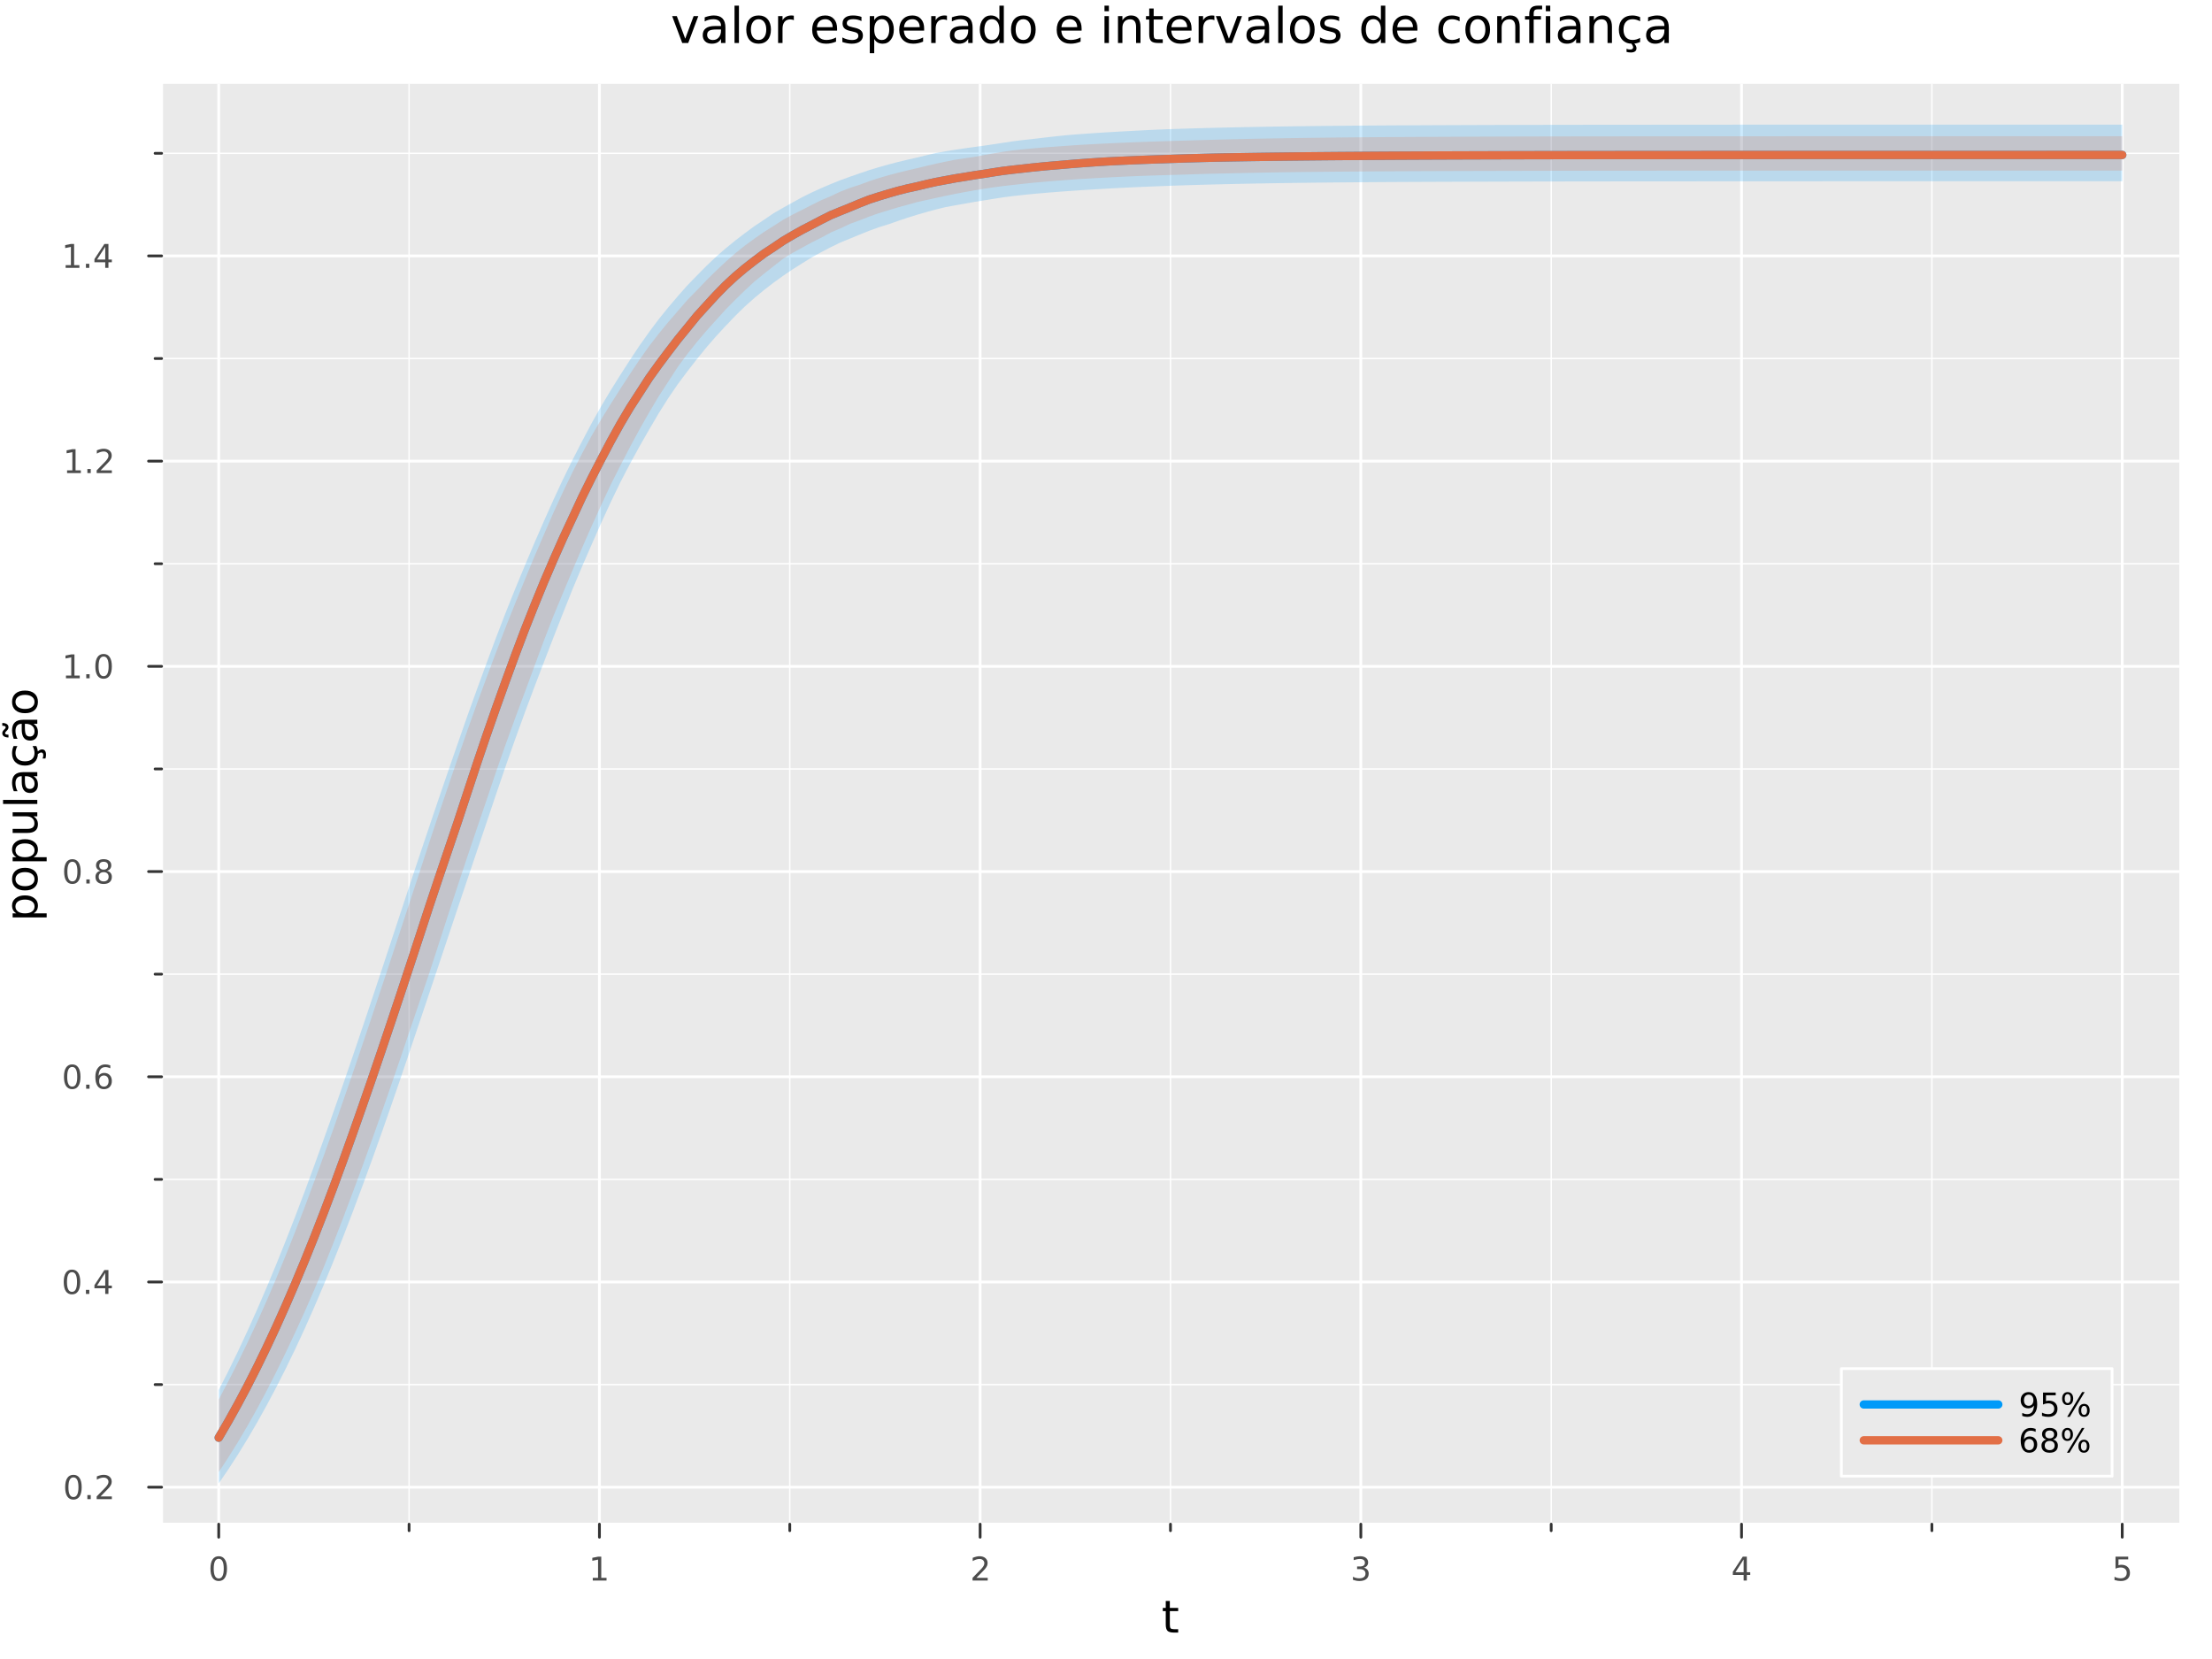 <?xml version="1.0" encoding="utf-8"?>
<svg xmlns="http://www.w3.org/2000/svg" xmlns:xlink="http://www.w3.org/1999/xlink" width="800" height="600" viewBox="0 0 3200 2400">
<rect x="0" y="0" width="3200" height="2400" fill="#808080" stroke="none"/>
<defs>
  <clipPath id="clip740">
    <rect x="0" y="0" width="3200" height="2400"/>
  </clipPath>
</defs>
<path clip-path="url(#clip740)" d="M0 2400 L3200 2400 L3200 0 L0 0  Z" fill="#ffffff" fill-rule="evenodd" fill-opacity="1"/>
<defs>
  <clipPath id="clip741">
    <rect x="640" y="0" width="2241" height="2241"/>
  </clipPath>
</defs>
<path clip-path="url(#clip740)" d="M233.806 2204.92 L3152.76 2204.92 L3152.76 121.312 L233.806 121.312  Z" fill="#eaeaea" fill-rule="evenodd" fill-opacity="1"/>
<defs>
  <clipPath id="clip742">
    <rect x="233" y="121" width="2920" height="2085"/>
  </clipPath>
</defs>
<polyline clip-path="url(#clip742)" style="stroke:#ffffff; stroke-linecap:round; stroke-linejoin:round; stroke-width:2; stroke-opacity:1; fill:none" points="591.791,2204.92 591.791,121.312 "/>
<polyline clip-path="url(#clip742)" style="stroke:#ffffff; stroke-linecap:round; stroke-linejoin:round; stroke-width:2; stroke-opacity:1; fill:none" points="1142.54,2204.92 1142.54,121.312 "/>
<polyline clip-path="url(#clip742)" style="stroke:#ffffff; stroke-linecap:round; stroke-linejoin:round; stroke-width:2; stroke-opacity:1; fill:none" points="1693.28,2204.92 1693.28,121.312 "/>
<polyline clip-path="url(#clip742)" style="stroke:#ffffff; stroke-linecap:round; stroke-linejoin:round; stroke-width:2; stroke-opacity:1; fill:none" points="2244.03,2204.92 2244.03,121.312 "/>
<polyline clip-path="url(#clip742)" style="stroke:#ffffff; stroke-linecap:round; stroke-linejoin:round; stroke-width:2; stroke-opacity:1; fill:none" points="2794.77,2204.92 2794.77,121.312 "/>
<polyline clip-path="url(#clip742)" style="stroke:#ffffff; stroke-linecap:round; stroke-linejoin:round; stroke-width:2; stroke-opacity:1; fill:none" points="233.806,2003.02 3152.76,2003.02 "/>
<polyline clip-path="url(#clip742)" style="stroke:#ffffff; stroke-linecap:round; stroke-linejoin:round; stroke-width:2; stroke-opacity:1; fill:none" points="233.806,1706.15 3152.76,1706.15 "/>
<polyline clip-path="url(#clip742)" style="stroke:#ffffff; stroke-linecap:round; stroke-linejoin:round; stroke-width:2; stroke-opacity:1; fill:none" points="233.806,1409.28 3152.76,1409.28 "/>
<polyline clip-path="url(#clip742)" style="stroke:#ffffff; stroke-linecap:round; stroke-linejoin:round; stroke-width:2; stroke-opacity:1; fill:none" points="233.806,1112.4 3152.76,1112.4 "/>
<polyline clip-path="url(#clip742)" style="stroke:#ffffff; stroke-linecap:round; stroke-linejoin:round; stroke-width:2; stroke-opacity:1; fill:none" points="233.806,815.531 3152.76,815.531 "/>
<polyline clip-path="url(#clip742)" style="stroke:#ffffff; stroke-linecap:round; stroke-linejoin:round; stroke-width:2; stroke-opacity:1; fill:none" points="233.806,518.659 3152.76,518.659 "/>
<polyline clip-path="url(#clip742)" style="stroke:#ffffff; stroke-linecap:round; stroke-linejoin:round; stroke-width:2; stroke-opacity:1; fill:none" points="233.806,221.786 3152.76,221.786 "/>
<polyline clip-path="url(#clip742)" style="stroke:#ffffff; stroke-linecap:round; stroke-linejoin:round; stroke-width:4; stroke-opacity:1; fill:none" points="316.418,2204.92 316.418,121.312 "/>
<polyline clip-path="url(#clip742)" style="stroke:#ffffff; stroke-linecap:round; stroke-linejoin:round; stroke-width:4; stroke-opacity:1; fill:none" points="867.163,2204.92 867.163,121.312 "/>
<polyline clip-path="url(#clip742)" style="stroke:#ffffff; stroke-linecap:round; stroke-linejoin:round; stroke-width:4; stroke-opacity:1; fill:none" points="1417.91,2204.92 1417.91,121.312 "/>
<polyline clip-path="url(#clip742)" style="stroke:#ffffff; stroke-linecap:round; stroke-linejoin:round; stroke-width:4; stroke-opacity:1; fill:none" points="1968.65,2204.92 1968.65,121.312 "/>
<polyline clip-path="url(#clip742)" style="stroke:#ffffff; stroke-linecap:round; stroke-linejoin:round; stroke-width:4; stroke-opacity:1; fill:none" points="2519.4,2204.92 2519.4,121.312 "/>
<polyline clip-path="url(#clip742)" style="stroke:#ffffff; stroke-linecap:round; stroke-linejoin:round; stroke-width:4; stroke-opacity:1; fill:none" points="3070.14,2204.92 3070.14,121.312 "/>
<polyline clip-path="url(#clip742)" style="stroke:#ffffff; stroke-linecap:round; stroke-linejoin:round; stroke-width:4; stroke-opacity:1; fill:none" points="233.806,2151.46 3152.76,2151.46 "/>
<polyline clip-path="url(#clip742)" style="stroke:#ffffff; stroke-linecap:round; stroke-linejoin:round; stroke-width:4; stroke-opacity:1; fill:none" points="233.806,1854.59 3152.76,1854.59 "/>
<polyline clip-path="url(#clip742)" style="stroke:#ffffff; stroke-linecap:round; stroke-linejoin:round; stroke-width:4; stroke-opacity:1; fill:none" points="233.806,1557.71 3152.76,1557.71 "/>
<polyline clip-path="url(#clip742)" style="stroke:#ffffff; stroke-linecap:round; stroke-linejoin:round; stroke-width:4; stroke-opacity:1; fill:none" points="233.806,1260.84 3152.76,1260.84 "/>
<polyline clip-path="url(#clip742)" style="stroke:#ffffff; stroke-linecap:round; stroke-linejoin:round; stroke-width:4; stroke-opacity:1; fill:none" points="233.806,963.968 3152.76,963.968 "/>
<polyline clip-path="url(#clip742)" style="stroke:#ffffff; stroke-linecap:round; stroke-linejoin:round; stroke-width:4; stroke-opacity:1; fill:none" points="233.806,667.095 3152.76,667.095 "/>
<polyline clip-path="url(#clip742)" style="stroke:#ffffff; stroke-linecap:round; stroke-linejoin:round; stroke-width:4; stroke-opacity:1; fill:none" points="233.806,370.222 3152.76,370.222 "/>
<polyline clip-path="url(#clip740)" style="stroke:#ffffff; stroke-linecap:round; stroke-linejoin:round; stroke-width:4; stroke-opacity:1; fill:none" points="233.806,2204.92 3152.76,2204.92 "/>
<polyline clip-path="url(#clip740)" style="stroke:#333333; stroke-linecap:round; stroke-linejoin:round; stroke-width:4; stroke-opacity:1; fill:none" points="316.418,2204.92 316.418,2223.82 "/>
<polyline clip-path="url(#clip740)" style="stroke:#333333; stroke-linecap:round; stroke-linejoin:round; stroke-width:4; stroke-opacity:1; fill:none" points="867.163,2204.92 867.163,2223.82 "/>
<polyline clip-path="url(#clip740)" style="stroke:#333333; stroke-linecap:round; stroke-linejoin:round; stroke-width:4; stroke-opacity:1; fill:none" points="1417.91,2204.92 1417.91,2223.82 "/>
<polyline clip-path="url(#clip740)" style="stroke:#333333; stroke-linecap:round; stroke-linejoin:round; stroke-width:4; stroke-opacity:1; fill:none" points="1968.65,2204.92 1968.65,2223.82 "/>
<polyline clip-path="url(#clip740)" style="stroke:#333333; stroke-linecap:round; stroke-linejoin:round; stroke-width:4; stroke-opacity:1; fill:none" points="2519.4,2204.92 2519.4,2223.82 "/>
<polyline clip-path="url(#clip740)" style="stroke:#333333; stroke-linecap:round; stroke-linejoin:round; stroke-width:4; stroke-opacity:1; fill:none" points="3070.14,2204.92 3070.14,2223.82 "/>
<polyline clip-path="url(#clip740)" style="stroke:#333333; stroke-linecap:round; stroke-linejoin:round; stroke-width:4; stroke-opacity:1; fill:none" points="591.791,2204.92 591.791,2214.37 "/>
<polyline clip-path="url(#clip740)" style="stroke:#333333; stroke-linecap:round; stroke-linejoin:round; stroke-width:4; stroke-opacity:1; fill:none" points="1142.54,2204.92 1142.54,2214.37 "/>
<polyline clip-path="url(#clip740)" style="stroke:#333333; stroke-linecap:round; stroke-linejoin:round; stroke-width:4; stroke-opacity:1; fill:none" points="1693.28,2204.92 1693.28,2214.37 "/>
<polyline clip-path="url(#clip740)" style="stroke:#333333; stroke-linecap:round; stroke-linejoin:round; stroke-width:4; stroke-opacity:1; fill:none" points="2244.03,2204.92 2244.03,2214.37 "/>
<polyline clip-path="url(#clip740)" style="stroke:#333333; stroke-linecap:round; stroke-linejoin:round; stroke-width:4; stroke-opacity:1; fill:none" points="2794.77,2204.92 2794.77,2214.37 "/>
<path clip-path="url(#clip740)" d="M316.418 2255.04 Q312.807 2255.04 310.978 2258.6 Q309.173 2262.14 309.173 2269.27 Q309.173 2276.38 310.978 2279.95 Q312.807 2283.49 316.418 2283.49 Q320.052 2283.49 321.858 2279.95 Q323.687 2276.38 323.687 2269.27 Q323.687 2262.14 321.858 2258.6 Q320.052 2255.04 316.418 2255.04 M316.418 2251.33 Q322.228 2251.33 325.284 2255.94 Q328.362 2260.52 328.362 2269.27 Q328.362 2278 325.284 2282.61 Q322.228 2287.19 316.418 2287.19 Q310.608 2287.19 307.529 2282.61 Q304.474 2278 304.474 2269.27 Q304.474 2260.52 307.529 2255.94 Q310.608 2251.33 316.418 2251.33 Z" fill="#4c4c4c" fill-rule="nonzero" fill-opacity="1" /><path clip-path="url(#clip740)" d="M857.545 2282.58 L865.184 2282.58 L865.184 2256.22 L856.874 2257.89 L856.874 2253.63 L865.138 2251.96 L869.814 2251.96 L869.814 2282.58 L877.453 2282.58 L877.453 2286.52 L857.545 2286.52 L857.545 2282.58 Z" fill="#4c4c4c" fill-rule="nonzero" fill-opacity="1" /><path clip-path="url(#clip740)" d="M1412.56 2282.58 L1428.88 2282.58 L1428.88 2286.52 L1406.94 2286.52 L1406.94 2282.58 Q1409.6 2279.83 1414.18 2275.2 Q1418.79 2270.55 1419.97 2269.21 Q1422.21 2266.68 1423.09 2264.95 Q1424 2263.19 1424 2261.5 Q1424 2258.74 1422.05 2257.01 Q1420.13 2255.27 1417.03 2255.27 Q1414.83 2255.27 1412.38 2256.03 Q1409.95 2256.8 1407.17 2258.35 L1407.17 2253.63 Q1409.99 2252.49 1412.45 2251.91 Q1414.9 2251.33 1416.94 2251.33 Q1422.31 2251.33 1425.5 2254.02 Q1428.7 2256.71 1428.7 2261.2 Q1428.7 2263.33 1427.89 2265.25 Q1427.1 2267.14 1424.99 2269.74 Q1424.41 2270.41 1421.31 2273.63 Q1418.21 2276.82 1412.56 2282.58 Z" fill="#4c4c4c" fill-rule="nonzero" fill-opacity="1" /><path clip-path="url(#clip740)" d="M1972.9 2267.89 Q1976.26 2268.6 1978.13 2270.87 Q1980.03 2273.14 1980.03 2276.47 Q1980.03 2281.59 1976.51 2284.39 Q1972.99 2287.19 1966.51 2287.19 Q1964.34 2287.19 1962.02 2286.75 Q1959.73 2286.33 1957.28 2285.48 L1957.28 2280.96 Q1959.22 2282.1 1961.54 2282.68 Q1963.85 2283.26 1966.37 2283.26 Q1970.77 2283.26 1973.06 2281.52 Q1975.38 2279.78 1975.38 2276.47 Q1975.38 2273.42 1973.23 2271.71 Q1971.1 2269.97 1967.28 2269.97 L1963.25 2269.97 L1963.25 2266.13 L1967.46 2266.13 Q1970.91 2266.13 1972.74 2264.76 Q1974.57 2263.37 1974.57 2260.78 Q1974.57 2258.12 1972.67 2256.71 Q1970.79 2255.27 1967.28 2255.27 Q1965.36 2255.27 1963.16 2255.69 Q1960.96 2256.1 1958.32 2256.98 L1958.32 2252.82 Q1960.98 2252.08 1963.29 2251.71 Q1965.63 2251.33 1967.69 2251.33 Q1973.02 2251.33 1976.12 2253.77 Q1979.22 2256.17 1979.22 2260.29 Q1979.22 2263.16 1977.58 2265.15 Q1975.93 2267.12 1972.9 2267.89 Z" fill="#4c4c4c" fill-rule="nonzero" fill-opacity="1" /><path clip-path="url(#clip740)" d="M2522.41 2256.03 L2510.6 2274.48 L2522.41 2274.48 L2522.41 2256.03 M2521.18 2251.96 L2527.06 2251.96 L2527.06 2274.48 L2531.99 2274.48 L2531.99 2278.37 L2527.06 2278.37 L2527.06 2286.52 L2522.41 2286.52 L2522.41 2278.37 L2506.81 2278.37 L2506.81 2273.86 L2521.18 2251.96 Z" fill="#4c4c4c" fill-rule="nonzero" fill-opacity="1" /><path clip-path="url(#clip740)" d="M3060.42 2251.96 L3078.78 2251.96 L3078.78 2255.9 L3064.7 2255.9 L3064.7 2264.37 Q3065.72 2264.02 3066.74 2263.86 Q3067.76 2263.67 3068.78 2263.67 Q3074.57 2263.67 3077.95 2266.84 Q3081.32 2270.02 3081.32 2275.43 Q3081.32 2281.01 3077.85 2284.11 Q3074.38 2287.19 3068.06 2287.19 Q3065.88 2287.19 3063.62 2286.82 Q3061.37 2286.45 3058.96 2285.71 L3058.96 2281.01 Q3061.05 2282.14 3063.27 2282.7 Q3065.49 2283.26 3067.97 2283.26 Q3071.97 2283.26 3074.31 2281.15 Q3076.65 2279.04 3076.65 2275.43 Q3076.65 2271.82 3074.31 2269.71 Q3071.97 2267.61 3067.97 2267.61 Q3066.09 2267.61 3064.22 2268.02 Q3062.37 2268.44 3060.42 2269.32 L3060.42 2251.96 Z" fill="#4c4c4c" fill-rule="nonzero" fill-opacity="1" /><path clip-path="url(#clip740)" d="M1692.34 2316.01 L1692.34 2326.14 L1704.41 2326.14 L1704.41 2330.69 L1692.34 2330.69 L1692.34 2350.04 Q1692.34 2354.4 1693.52 2355.64 Q1694.73 2356.88 1698.39 2356.88 L1704.41 2356.88 L1704.41 2361.78 L1698.39 2361.78 Q1691.61 2361.78 1689.03 2359.27 Q1686.45 2356.72 1686.45 2350.04 L1686.45 2330.69 L1682.16 2330.69 L1682.16 2326.14 L1686.45 2326.14 L1686.45 2316.01 L1692.34 2316.01 Z" fill="#000000" fill-rule="nonzero" fill-opacity="1" /><polyline clip-path="url(#clip740)" style="stroke:#ffffff; stroke-linecap:round; stroke-linejoin:round; stroke-width:4; stroke-opacity:1; fill:none" points="233.806,2204.92 233.806,121.312 "/>
<polyline clip-path="url(#clip740)" style="stroke:#333333; stroke-linecap:round; stroke-linejoin:round; stroke-width:4; stroke-opacity:1; fill:none" points="233.806,2151.46 214.909,2151.46 "/>
<polyline clip-path="url(#clip740)" style="stroke:#333333; stroke-linecap:round; stroke-linejoin:round; stroke-width:4; stroke-opacity:1; fill:none" points="233.806,1854.59 214.909,1854.59 "/>
<polyline clip-path="url(#clip740)" style="stroke:#333333; stroke-linecap:round; stroke-linejoin:round; stroke-width:4; stroke-opacity:1; fill:none" points="233.806,1557.71 214.909,1557.71 "/>
<polyline clip-path="url(#clip740)" style="stroke:#333333; stroke-linecap:round; stroke-linejoin:round; stroke-width:4; stroke-opacity:1; fill:none" points="233.806,1260.84 214.909,1260.84 "/>
<polyline clip-path="url(#clip740)" style="stroke:#333333; stroke-linecap:round; stroke-linejoin:round; stroke-width:4; stroke-opacity:1; fill:none" points="233.806,963.968 214.909,963.968 "/>
<polyline clip-path="url(#clip740)" style="stroke:#333333; stroke-linecap:round; stroke-linejoin:round; stroke-width:4; stroke-opacity:1; fill:none" points="233.806,667.095 214.909,667.095 "/>
<polyline clip-path="url(#clip740)" style="stroke:#333333; stroke-linecap:round; stroke-linejoin:round; stroke-width:4; stroke-opacity:1; fill:none" points="233.806,370.222 214.909,370.222 "/>
<polyline clip-path="url(#clip740)" style="stroke:#333333; stroke-linecap:round; stroke-linejoin:round; stroke-width:4; stroke-opacity:1; fill:none" points="233.806,2003.02 224.357,2003.02 "/>
<polyline clip-path="url(#clip740)" style="stroke:#333333; stroke-linecap:round; stroke-linejoin:round; stroke-width:4; stroke-opacity:1; fill:none" points="233.806,1706.15 224.357,1706.15 "/>
<polyline clip-path="url(#clip740)" style="stroke:#333333; stroke-linecap:round; stroke-linejoin:round; stroke-width:4; stroke-opacity:1; fill:none" points="233.806,1409.28 224.357,1409.28 "/>
<polyline clip-path="url(#clip740)" style="stroke:#333333; stroke-linecap:round; stroke-linejoin:round; stroke-width:4; stroke-opacity:1; fill:none" points="233.806,1112.4 224.357,1112.4 "/>
<polyline clip-path="url(#clip740)" style="stroke:#333333; stroke-linecap:round; stroke-linejoin:round; stroke-width:4; stroke-opacity:1; fill:none" points="233.806,815.531 224.357,815.531 "/>
<polyline clip-path="url(#clip740)" style="stroke:#333333; stroke-linecap:round; stroke-linejoin:round; stroke-width:4; stroke-opacity:1; fill:none" points="233.806,518.659 224.357,518.659 "/>
<polyline clip-path="url(#clip740)" style="stroke:#333333; stroke-linecap:round; stroke-linejoin:round; stroke-width:4; stroke-opacity:1; fill:none" points="233.806,221.786 224.357,221.786 "/>
<path clip-path="url(#clip740)" d="M106.228 2137.26 Q102.617 2137.26 100.788 2140.82 Q98.983 2144.36 98.983 2151.49 Q98.983 2158.6 100.788 2162.16 Q102.617 2165.71 106.228 2165.71 Q109.862 2165.71 111.668 2162.16 Q113.496 2158.6 113.496 2151.49 Q113.496 2144.36 111.668 2140.82 Q109.862 2137.26 106.228 2137.26 M106.228 2133.55 Q112.038 2133.55 115.094 2138.16 Q118.172 2142.74 118.172 2151.49 Q118.172 2160.22 115.094 2164.83 Q112.038 2169.41 106.228 2169.41 Q100.418 2169.41 97.339 2164.83 Q94.284 2160.22 94.284 2151.49 Q94.284 2142.74 97.339 2138.16 Q100.418 2133.55 106.228 2133.55 Z" fill="#4c4c4c" fill-rule="nonzero" fill-opacity="1" /><path clip-path="url(#clip740)" d="M126.39 2162.86 L131.274 2162.86 L131.274 2168.74 L126.39 2168.74 L126.39 2162.86 Z" fill="#4c4c4c" fill-rule="nonzero" fill-opacity="1" /><path clip-path="url(#clip740)" d="M145.487 2164.8 L161.806 2164.8 L161.806 2168.74 L139.862 2168.74 L139.862 2164.8 Q142.524 2162.05 147.107 2157.42 Q151.714 2152.77 152.894 2151.42 Q155.14 2148.9 156.019 2147.16 Q156.922 2145.4 156.922 2143.71 Q156.922 2140.96 154.978 2139.22 Q153.056 2137.49 149.954 2137.49 Q147.755 2137.49 145.302 2138.25 Q142.871 2139.02 140.093 2140.57 L140.093 2135.84 Q142.917 2134.71 145.371 2134.13 Q147.825 2133.55 149.862 2133.55 Q155.232 2133.55 158.427 2136.24 Q161.621 2138.92 161.621 2143.41 Q161.621 2145.54 160.811 2147.46 Q160.024 2149.36 157.917 2151.96 Q157.339 2152.63 154.237 2155.84 Q151.135 2159.04 145.487 2164.8 Z" fill="#4c4c4c" fill-rule="nonzero" fill-opacity="1" /><path clip-path="url(#clip740)" d="M104.145 1840.38 Q100.533 1840.38 98.705 1843.95 Q96.899 1847.49 96.899 1854.62 Q96.899 1861.73 98.705 1865.29 Q100.533 1868.83 104.145 1868.83 Q107.779 1868.83 109.584 1865.29 Q111.413 1861.73 111.413 1854.62 Q111.413 1847.49 109.584 1843.95 Q107.779 1840.38 104.145 1840.38 M104.145 1836.68 Q109.955 1836.68 113.01 1841.29 Q116.089 1845.87 116.089 1854.62 Q116.089 1863.35 113.01 1867.95 Q109.955 1872.54 104.145 1872.54 Q98.334 1872.54 95.256 1867.95 Q92.2 1863.35 92.2 1854.62 Q92.2 1845.87 95.256 1841.29 Q98.334 1836.68 104.145 1836.68 Z" fill="#4c4c4c" fill-rule="nonzero" fill-opacity="1" /><path clip-path="url(#clip740)" d="M124.306 1865.99 L129.191 1865.99 L129.191 1871.87 L124.306 1871.87 L124.306 1865.99 Z" fill="#4c4c4c" fill-rule="nonzero" fill-opacity="1" /><path clip-path="url(#clip740)" d="M152.223 1841.38 L140.417 1859.83 L152.223 1859.83 L152.223 1841.38 M150.996 1837.31 L156.876 1837.31 L156.876 1859.83 L161.806 1859.83 L161.806 1863.72 L156.876 1863.72 L156.876 1871.87 L152.223 1871.87 L152.223 1863.72 L136.621 1863.72 L136.621 1859.2 L150.996 1837.31 Z" fill="#4c4c4c" fill-rule="nonzero" fill-opacity="1" /><path clip-path="url(#clip740)" d="M104.469 1543.51 Q100.858 1543.51 99.029 1547.08 Q97.223 1550.62 97.223 1557.75 Q97.223 1564.85 99.029 1568.42 Q100.858 1571.96 104.469 1571.96 Q108.103 1571.96 109.908 1568.42 Q111.737 1564.85 111.737 1557.75 Q111.737 1550.62 109.908 1547.08 Q108.103 1543.51 104.469 1543.51 M104.469 1539.81 Q110.279 1539.81 113.334 1544.41 Q116.413 1549 116.413 1557.75 Q116.413 1566.47 113.334 1571.08 Q110.279 1575.66 104.469 1575.66 Q98.659 1575.66 95.58 1571.08 Q92.524 1566.47 92.524 1557.75 Q92.524 1549 95.58 1544.41 Q98.659 1539.81 104.469 1539.81 Z" fill="#4c4c4c" fill-rule="nonzero" fill-opacity="1" /><path clip-path="url(#clip740)" d="M124.631 1569.11 L129.515 1569.11 L129.515 1574.99 L124.631 1574.99 L124.631 1569.11 Z" fill="#4c4c4c" fill-rule="nonzero" fill-opacity="1" /><path clip-path="url(#clip740)" d="M150.279 1555.85 Q147.13 1555.85 145.279 1558 Q143.45 1560.15 143.45 1563.9 Q143.45 1567.63 145.279 1569.81 Q147.13 1571.96 150.279 1571.96 Q153.427 1571.96 155.255 1569.81 Q157.107 1567.63 157.107 1563.9 Q157.107 1560.15 155.255 1558 Q153.427 1555.85 150.279 1555.85 M159.561 1541.2 L159.561 1545.46 Q157.802 1544.62 155.996 1544.18 Q154.214 1543.74 152.454 1543.74 Q147.825 1543.74 145.371 1546.87 Q142.941 1549.99 142.593 1556.31 Q143.959 1554.3 146.019 1553.23 Q148.079 1552.15 150.556 1552.15 Q155.765 1552.15 158.774 1555.32 Q161.806 1558.47 161.806 1563.9 Q161.806 1569.23 158.658 1572.45 Q155.51 1575.66 150.279 1575.66 Q144.283 1575.66 141.112 1571.08 Q137.941 1566.47 137.941 1557.75 Q137.941 1549.55 141.83 1544.69 Q145.718 1539.81 152.269 1539.81 Q154.029 1539.81 155.811 1540.15 Q157.616 1540.5 159.561 1541.2 Z" fill="#4c4c4c" fill-rule="nonzero" fill-opacity="1" /><path clip-path="url(#clip740)" d="M104.723 1246.64 Q101.112 1246.64 99.284 1250.2 Q97.478 1253.75 97.478 1260.87 Q97.478 1267.98 99.284 1271.55 Q101.112 1275.09 104.723 1275.09 Q108.357 1275.09 110.163 1271.55 Q111.992 1267.98 111.992 1260.87 Q111.992 1253.75 110.163 1250.2 Q108.357 1246.64 104.723 1246.64 M104.723 1242.94 Q110.533 1242.94 113.589 1247.54 Q116.668 1252.12 116.668 1260.87 Q116.668 1269.6 113.589 1274.21 Q110.533 1278.79 104.723 1278.79 Q98.913 1278.79 95.834 1274.21 Q92.779 1269.6 92.779 1260.87 Q92.779 1252.12 95.834 1247.54 Q98.913 1242.94 104.723 1242.94 Z" fill="#4c4c4c" fill-rule="nonzero" fill-opacity="1" /><path clip-path="url(#clip740)" d="M124.885 1272.24 L129.769 1272.24 L129.769 1278.12 L124.885 1278.12 L124.885 1272.24 Z" fill="#4c4c4c" fill-rule="nonzero" fill-opacity="1" /><path clip-path="url(#clip740)" d="M149.954 1261.71 Q146.621 1261.71 144.7 1263.49 Q142.802 1265.27 142.802 1268.4 Q142.802 1271.52 144.7 1273.31 Q146.621 1275.09 149.954 1275.09 Q153.288 1275.09 155.209 1273.31 Q157.13 1271.5 157.13 1268.4 Q157.13 1265.27 155.209 1263.49 Q153.311 1261.71 149.954 1261.71 M145.279 1259.72 Q142.269 1258.98 140.58 1256.92 Q138.913 1254.86 138.913 1251.89 Q138.913 1247.75 141.853 1245.34 Q144.816 1242.94 149.954 1242.94 Q155.116 1242.94 158.056 1245.34 Q160.996 1247.75 160.996 1251.89 Q160.996 1254.86 159.306 1256.92 Q157.64 1258.98 154.654 1259.72 Q158.033 1260.5 159.908 1262.8 Q161.806 1265.09 161.806 1268.4 Q161.806 1273.42 158.728 1276.11 Q155.672 1278.79 149.954 1278.79 Q144.237 1278.79 141.158 1276.11 Q138.103 1273.42 138.103 1268.4 Q138.103 1265.09 140.001 1262.8 Q141.899 1260.5 145.279 1259.72 M143.566 1252.33 Q143.566 1255.02 145.232 1256.52 Q146.922 1258.03 149.954 1258.03 Q152.964 1258.03 154.654 1256.52 Q156.366 1255.02 156.366 1252.33 Q156.366 1249.65 154.654 1248.14 Q152.964 1246.64 149.954 1246.64 Q146.922 1246.64 145.232 1248.14 Q143.566 1249.65 143.566 1252.33 Z" fill="#4c4c4c" fill-rule="nonzero" fill-opacity="1" /><path clip-path="url(#clip740)" d="M95.441 977.312 L103.08 977.312 L103.08 950.947 L94.77 952.613 L94.77 948.354 L103.033 946.688 L107.709 946.688 L107.709 977.312 L115.348 977.312 L115.348 981.248 L95.441 981.248 L95.441 977.312 Z" fill="#4c4c4c" fill-rule="nonzero" fill-opacity="1" /><path clip-path="url(#clip740)" d="M124.793 975.368 L129.677 975.368 L129.677 981.248 L124.793 981.248 L124.793 975.368 Z" fill="#4c4c4c" fill-rule="nonzero" fill-opacity="1" /><path clip-path="url(#clip740)" d="M149.862 949.766 Q146.251 949.766 144.422 953.331 Q142.617 956.873 142.617 964.002 Q142.617 971.109 144.422 974.673 Q146.251 978.215 149.862 978.215 Q153.496 978.215 155.302 974.673 Q157.13 971.109 157.13 964.002 Q157.13 956.873 155.302 953.331 Q153.496 949.766 149.862 949.766 M149.862 946.063 Q155.672 946.063 158.728 950.669 Q161.806 955.252 161.806 964.002 Q161.806 972.729 158.728 977.336 Q155.672 981.919 149.862 981.919 Q144.052 981.919 140.973 977.336 Q137.918 972.729 137.918 964.002 Q137.918 955.252 140.973 950.669 Q144.052 946.063 149.862 946.063 Z" fill="#4c4c4c" fill-rule="nonzero" fill-opacity="1" /><path clip-path="url(#clip740)" d="M97.038 680.44 L104.677 680.44 L104.677 654.074 L96.367 655.741 L96.367 651.482 L104.631 649.815 L109.307 649.815 L109.307 680.44 L116.945 680.44 L116.945 684.375 L97.038 684.375 L97.038 680.44 Z" fill="#4c4c4c" fill-rule="nonzero" fill-opacity="1" /><path clip-path="url(#clip740)" d="M126.39 678.495 L131.274 678.495 L131.274 684.375 L126.39 684.375 L126.39 678.495 Z" fill="#4c4c4c" fill-rule="nonzero" fill-opacity="1" /><path clip-path="url(#clip740)" d="M145.487 680.44 L161.806 680.44 L161.806 684.375 L139.862 684.375 L139.862 680.44 Q142.524 677.685 147.107 673.056 Q151.714 668.403 152.894 667.06 Q155.14 664.537 156.019 662.801 Q156.922 661.042 156.922 659.352 Q156.922 656.597 154.978 654.861 Q153.056 653.125 149.954 653.125 Q147.755 653.125 145.302 653.889 Q142.871 654.653 140.093 656.204 L140.093 651.482 Q142.917 650.347 145.371 649.769 Q147.825 649.19 149.862 649.19 Q155.232 649.19 158.427 651.875 Q161.621 654.56 161.621 659.051 Q161.621 661.181 160.811 663.102 Q160.024 665 157.917 667.593 Q157.339 668.264 154.237 671.481 Q151.135 674.676 145.487 680.44 Z" fill="#4c4c4c" fill-rule="nonzero" fill-opacity="1" /><path clip-path="url(#clip740)" d="M94.955 383.567 L102.594 383.567 L102.594 357.202 L94.284 358.868 L94.284 354.609 L102.547 352.942 L107.223 352.942 L107.223 383.567 L114.862 383.567 L114.862 387.502 L94.955 387.502 L94.955 383.567 Z" fill="#4c4c4c" fill-rule="nonzero" fill-opacity="1" /><path clip-path="url(#clip740)" d="M124.306 381.623 L129.191 381.623 L129.191 387.502 L124.306 387.502 L124.306 381.623 Z" fill="#4c4c4c" fill-rule="nonzero" fill-opacity="1" /><path clip-path="url(#clip740)" d="M152.223 357.016 L140.417 375.465 L152.223 375.465 L152.223 357.016 M150.996 352.942 L156.876 352.942 L156.876 375.465 L161.806 375.465 L161.806 379.354 L156.876 379.354 L156.876 387.502 L152.223 387.502 L152.223 379.354 L136.621 379.354 L136.621 374.84 L150.996 352.942 Z" fill="#4c4c4c" fill-rule="nonzero" fill-opacity="1" /><path clip-path="url(#clip740)" d="M48.597 1321.32 L67.503 1321.32 L67.503 1327.21 L18.296 1327.21 L18.296 1321.32 L23.707 1321.32 Q20.524 1319.47 18.996 1316.67 Q17.437 1313.84 17.437 1309.93 Q17.437 1303.43 22.593 1299.39 Q27.749 1295.32 36.152 1295.32 Q44.555 1295.32 49.711 1299.39 Q54.867 1303.43 54.867 1309.93 Q54.867 1313.84 53.339 1316.67 Q51.78 1319.47 48.597 1321.32 M36.152 1301.4 Q29.691 1301.4 26.03 1304.07 Q22.338 1306.71 22.338 1311.36 Q22.338 1316 26.03 1318.68 Q29.691 1321.32 36.152 1321.32 Q42.613 1321.32 46.305 1318.68 Q49.966 1316 49.966 1311.36 Q49.966 1306.71 46.305 1304.07 Q42.613 1301.4 36.152 1301.4 Z" fill="#000000" fill-rule="nonzero" fill-opacity="1" /><path clip-path="url(#clip740)" d="M22.402 1271.79 Q22.402 1276.51 26.094 1279.24 Q29.755 1281.98 36.152 1281.98 Q42.55 1281.98 46.242 1279.27 Q49.902 1276.54 49.902 1271.79 Q49.902 1267.12 46.21 1264.38 Q42.518 1261.64 36.152 1261.64 Q29.818 1261.64 26.126 1264.38 Q22.402 1267.12 22.402 1271.79 M17.437 1271.79 Q17.437 1264.16 22.402 1259.8 Q27.367 1255.43 36.152 1255.43 Q44.905 1255.43 49.902 1259.8 Q54.867 1264.16 54.867 1271.79 Q54.867 1279.47 49.902 1283.83 Q44.905 1288.15 36.152 1288.15 Q27.367 1288.15 22.402 1283.83 Q17.437 1279.47 17.437 1271.79 Z" fill="#000000" fill-rule="nonzero" fill-opacity="1" /><path clip-path="url(#clip740)" d="M48.597 1240.06 L67.503 1240.06 L67.503 1245.95 L18.296 1245.95 L18.296 1240.06 L23.707 1240.06 Q20.524 1238.22 18.996 1235.41 Q17.437 1232.58 17.437 1228.67 Q17.437 1222.17 22.593 1218.13 Q27.749 1214.06 36.152 1214.06 Q44.555 1214.06 49.711 1218.13 Q54.867 1222.17 54.867 1228.67 Q54.867 1232.58 53.339 1235.41 Q51.78 1238.22 48.597 1240.06 M36.152 1220.14 Q29.691 1220.14 26.03 1222.81 Q22.338 1225.45 22.338 1230.1 Q22.338 1234.75 26.03 1237.42 Q29.691 1240.06 36.152 1240.06 Q42.613 1240.06 46.305 1237.42 Q49.966 1234.75 49.966 1230.1 Q49.966 1225.45 46.305 1222.81 Q42.613 1220.14 36.152 1220.14 Z" fill="#000000" fill-rule="nonzero" fill-opacity="1" /><path clip-path="url(#clip740)" d="M39.876 1204.95 L18.296 1204.95 L18.296 1199.1 L39.653 1199.1 Q44.714 1199.1 47.26 1197.12 Q49.775 1195.15 49.775 1191.2 Q49.775 1186.46 46.751 1183.72 Q43.727 1180.96 38.507 1180.96 L18.296 1180.96 L18.296 1175.1 L53.944 1175.1 L53.944 1180.96 L48.47 1180.96 Q51.716 1183.09 53.308 1185.92 Q54.867 1188.72 54.867 1192.45 Q54.867 1198.59 51.048 1201.77 Q47.228 1204.95 39.876 1204.95 M17.437 1190.22 L17.437 1190.22 Z" fill="#000000" fill-rule="nonzero" fill-opacity="1" /><path clip-path="url(#clip740)" d="M4.419 1163.04 L4.419 1157.18 L53.944 1157.18 L53.944 1163.04 L4.419 1163.04 Z" fill="#000000" fill-rule="nonzero" fill-opacity="1" /><path clip-path="url(#clip740)" d="M36.025 1128.73 Q36.025 1135.82 37.648 1138.56 Q39.271 1141.3 43.186 1141.3 Q46.305 1141.3 48.151 1139.26 Q49.966 1137.19 49.966 1133.66 Q49.966 1128.79 46.528 1125.86 Q43.059 1122.9 37.33 1122.9 L36.025 1122.9 L36.025 1128.73 M33.606 1117.04 L53.944 1117.04 L53.944 1122.9 L48.533 1122.9 Q51.78 1124.91 53.339 1127.9 Q54.867 1130.89 54.867 1135.22 Q54.867 1140.69 51.812 1143.94 Q48.724 1147.15 43.568 1147.15 Q37.553 1147.15 34.497 1143.14 Q31.441 1139.1 31.441 1131.11 L31.441 1122.9 L30.869 1122.9 Q26.826 1122.9 24.63 1125.57 Q22.402 1128.22 22.402 1133.02 Q22.402 1136.08 23.134 1138.97 Q23.866 1141.87 25.33 1144.54 L19.919 1144.54 Q18.678 1141.33 18.073 1138.31 Q17.437 1135.28 17.437 1132.42 Q17.437 1124.68 21.447 1120.86 Q25.458 1117.04 33.606 1117.04 Z" fill="#000000" fill-rule="nonzero" fill-opacity="1" /><path clip-path="url(#clip740)" d="M19.665 1079.33 L25.139 1079.33 Q23.771 1081.81 23.102 1084.32 Q22.402 1086.81 22.402 1089.35 Q22.402 1095.05 26.03 1098.2 Q29.627 1101.35 36.152 1101.35 Q42.677 1101.35 46.305 1098.2 Q49.902 1095.05 49.902 1089.35 Q49.902 1086.81 49.233 1084.32 Q48.533 1081.81 47.165 1079.33 L52.575 1079.33 Q53.721 1081.78 54.294 1084.42 Q54.867 1087.03 54.867 1089.99 Q54.867 1098.04 49.806 1102.78 Q44.746 1107.53 36.152 1107.53 Q27.431 1107.53 22.434 1102.75 Q17.437 1097.95 17.437 1089.61 Q17.437 1086.9 18.01 1084.32 Q18.551 1081.75 19.665 1079.33 M53.944 1087.6 Q55.917 1085.85 57.573 1084.99 Q59.26 1084.13 60.787 1084.13 Q63.62 1084.13 65.052 1086.04 Q66.516 1087.95 66.516 1091.71 Q66.516 1093.17 66.326 1094.57 Q66.135 1095.94 65.752 1097.31 L61.583 1097.31 Q62.124 1096.23 62.347 1095.05 Q62.602 1093.87 62.602 1092.38 Q62.602 1090.5 61.838 1089.54 Q61.074 1088.59 59.61 1088.59 Q58.655 1088.59 57.254 1089.29 Q55.886 1089.96 53.944 1091.39 L53.944 1087.6 Z" fill="#000000" fill-rule="nonzero" fill-opacity="1" /><path clip-path="url(#clip740)" d="M36.025 1052.94 Q36.025 1060.04 37.648 1062.78 Q39.271 1065.51 43.186 1065.51 Q46.305 1065.51 48.151 1063.48 Q49.966 1061.41 49.966 1057.87 Q49.966 1053.01 46.528 1050.08 Q43.059 1047.12 37.33 1047.12 L36.025 1047.12 L36.025 1052.94 M33.606 1041.26 L53.944 1041.26 L53.944 1047.12 L48.533 1047.12 Q51.78 1049.12 53.339 1052.11 Q54.867 1055.11 54.867 1059.43 Q54.867 1064.91 51.812 1068.16 Q48.724 1071.37 43.568 1071.37 Q37.553 1071.37 34.497 1067.36 Q31.441 1063.32 31.441 1055.33 L31.441 1047.12 L30.869 1047.12 Q26.826 1047.12 24.63 1049.79 Q22.402 1052.43 22.402 1057.24 Q22.402 1060.29 23.134 1063.19 Q23.866 1066.09 25.33 1068.76 L19.919 1068.76 Q18.678 1065.55 18.073 1062.52 Q17.437 1059.5 17.437 1056.63 Q17.437 1048.9 21.447 1045.08 Q25.458 1041.26 33.606 1041.26 M10.339 1056.51 L8.588 1058.32 Q7.952 1059.02 7.665 1059.56 Q7.347 1060.07 7.347 1060.48 Q7.347 1061.69 8.525 1062.27 Q9.671 1062.84 12.281 1062.9 L12.281 1066.88 Q7.984 1066.82 5.66 1065.2 Q3.305 1063.57 3.305 1060.68 Q3.305 1059.47 3.751 1058.45 Q4.196 1057.43 5.247 1056.25 L6.997 1054.44 Q7.634 1053.74 7.952 1053.23 Q8.238 1052.69 8.238 1052.27 Q8.238 1051.06 7.093 1050.49 Q5.915 1049.92 3.305 1049.85 L3.305 1045.88 Q7.602 1045.94 9.957 1047.56 Q12.281 1049.19 12.281 1052.08 Q12.281 1053.29 11.835 1054.31 Q11.389 1055.33 10.339 1056.51 Z" fill="#000000" fill-rule="nonzero" fill-opacity="1" /><path clip-path="url(#clip740)" d="M22.402 1015.38 Q22.402 1020.09 26.094 1022.83 Q29.755 1025.57 36.152 1025.57 Q42.55 1025.57 46.242 1022.86 Q49.902 1020.13 49.902 1015.38 Q49.902 1010.71 46.21 1007.97 Q42.518 1005.23 36.152 1005.23 Q29.818 1005.23 26.126 1007.97 Q22.402 1010.71 22.402 1015.38 M17.437 1015.38 Q17.437 1007.74 22.402 1003.38 Q27.367 999.024 36.152 999.024 Q44.905 999.024 49.902 1003.38 Q54.867 1007.74 54.867 1015.38 Q54.867 1023.05 49.902 1027.42 Q44.905 1031.74 36.152 1031.74 Q27.367 1031.74 22.402 1027.42 Q17.437 1023.05 17.437 1015.38 Z" fill="#000000" fill-rule="nonzero" fill-opacity="1" /><path clip-path="url(#clip740)" d="M972.365 23.319 L979.136 23.319 L991.288 55.958 L1003.44 23.319 L1010.21 23.319 L995.629 62.208 L986.948 62.208 L972.365 23.319 Z" fill="#000000" fill-rule="nonzero" fill-opacity="1" /><path clip-path="url(#clip740)" d="M1036.7 42.66 Q1028.96 42.66 1025.98 44.43 Q1022.99 46.201 1022.99 50.472 Q1022.99 53.875 1025.21 55.889 Q1027.47 57.868 1031.32 57.868 Q1036.64 57.868 1039.83 54.118 Q1043.06 50.333 1043.06 44.083 L1043.06 42.66 L1036.7 42.66 M1049.45 40.021 L1049.45 62.208 L1043.06 62.208 L1043.06 56.305 Q1040.87 59.847 1037.61 61.548 Q1034.34 63.215 1029.62 63.215 Q1023.65 63.215 1020.11 59.882 Q1016.6 56.514 1016.6 50.889 Q1016.6 44.326 1020.98 40.993 Q1025.39 37.66 1034.1 37.66 L1043.06 37.66 L1043.06 37.035 Q1043.06 32.625 1040.14 30.229 Q1037.26 27.799 1032.02 27.799 Q1028.68 27.799 1025.52 28.597 Q1022.36 29.396 1019.45 30.993 L1019.45 25.09 Q1022.95 23.736 1026.25 23.076 Q1029.55 22.382 1032.68 22.382 Q1041.11 22.382 1045.28 26.757 Q1049.45 31.132 1049.45 40.021 Z" fill="#000000" fill-rule="nonzero" fill-opacity="1" /><path clip-path="url(#clip740)" d="M1062.61 8.181 L1069 8.181 L1069 62.208 L1062.61 62.208 L1062.61 8.181 Z" fill="#000000" fill-rule="nonzero" fill-opacity="1" /><path clip-path="url(#clip740)" d="M1097.43 27.799 Q1092.29 27.799 1089.31 31.826 Q1086.32 35.819 1086.32 42.798 Q1086.32 49.778 1089.27 53.805 Q1092.26 57.798 1097.43 57.798 Q1102.54 57.798 1105.52 53.77 Q1108.51 49.743 1108.51 42.798 Q1108.51 35.889 1105.52 31.861 Q1102.54 27.799 1097.43 27.799 M1097.43 22.382 Q1105.77 22.382 1110.52 27.799 Q1115.28 33.215 1115.28 42.798 Q1115.28 52.347 1110.52 57.798 Q1105.77 63.215 1097.43 63.215 Q1089.07 63.215 1084.31 57.798 Q1079.59 52.347 1079.59 42.798 Q1079.59 33.215 1084.31 27.799 Q1089.07 22.382 1097.43 22.382 Z" fill="#000000" fill-rule="nonzero" fill-opacity="1" /><path clip-path="url(#clip740)" d="M1148.41 29.291 Q1147.33 28.666 1146.04 28.389 Q1144.79 28.076 1143.27 28.076 Q1137.85 28.076 1134.93 31.618 Q1132.05 35.125 1132.05 41.722 L1132.05 62.208 L1125.63 62.208 L1125.63 23.319 L1132.05 23.319 L1132.05 29.361 Q1134.07 25.819 1137.29 24.118 Q1140.52 22.382 1145.14 22.382 Q1145.8 22.382 1146.6 22.486 Q1147.4 22.555 1148.37 22.729 L1148.41 29.291 Z" fill="#000000" fill-rule="nonzero" fill-opacity="1" /><path clip-path="url(#clip740)" d="M1210.97 41.166 L1210.97 44.291 L1181.6 44.291 Q1182.02 50.889 1185.56 54.361 Q1189.13 57.798 1195.49 57.798 Q1199.17 57.798 1202.61 56.895 Q1206.08 55.993 1209.48 54.187 L1209.48 60.229 Q1206.04 61.687 1202.43 62.451 Q1198.82 63.215 1195.11 63.215 Q1185.8 63.215 1180.35 57.798 Q1174.93 52.382 1174.93 43.146 Q1174.93 33.597 1180.07 28.007 Q1185.25 22.382 1194 22.382 Q1201.84 22.382 1206.39 27.451 Q1210.97 32.486 1210.97 41.166 M1204.59 39.291 Q1204.52 34.048 1201.63 30.923 Q1198.79 27.799 1194.07 27.799 Q1188.72 27.799 1185.49 30.819 Q1182.29 33.84 1181.81 39.326 L1204.59 39.291 Z" fill="#000000" fill-rule="nonzero" fill-opacity="1" /><path clip-path="url(#clip740)" d="M1246.25 24.465 L1246.25 30.507 Q1243.54 29.118 1240.63 28.424 Q1237.71 27.729 1234.59 27.729 Q1229.83 27.729 1227.43 29.187 Q1225.07 30.646 1225.07 33.562 Q1225.07 35.785 1226.77 37.069 Q1228.47 38.319 1233.61 39.465 L1235.8 39.951 Q1242.61 41.41 1245.45 44.083 Q1248.34 46.722 1248.34 51.479 Q1248.34 56.895 1244.03 60.055 Q1239.76 63.215 1232.26 63.215 Q1229.13 63.215 1225.73 62.59 Q1222.36 62 1218.61 60.784 L1218.61 54.187 Q1222.16 56.028 1225.59 56.965 Q1229.03 57.868 1232.4 57.868 Q1236.91 57.868 1239.34 56.34 Q1241.77 54.778 1241.77 51.965 Q1241.77 49.361 1240 47.972 Q1238.27 46.583 1232.33 45.298 L1230.11 44.778 Q1224.17 43.528 1221.53 40.958 Q1218.89 38.354 1218.89 33.84 Q1218.89 28.354 1222.78 25.368 Q1226.67 22.382 1233.82 22.382 Q1237.36 22.382 1240.49 22.903 Q1243.61 23.424 1246.25 24.465 Z" fill="#000000" fill-rule="nonzero" fill-opacity="1" /><path clip-path="url(#clip740)" d="M1264.69 56.375 L1264.69 77 L1258.27 77 L1258.27 23.319 L1264.69 23.319 L1264.69 29.222 Q1266.7 25.75 1269.76 24.083 Q1272.85 22.382 1277.12 22.382 Q1284.2 22.382 1288.61 28.007 Q1293.06 33.632 1293.06 42.798 Q1293.06 51.965 1288.61 57.59 Q1284.2 63.215 1277.12 63.215 Q1272.85 63.215 1269.76 61.548 Q1266.7 59.847 1264.69 56.375 M1286.43 42.798 Q1286.43 35.75 1283.51 31.757 Q1280.63 27.729 1275.56 27.729 Q1270.49 27.729 1267.57 31.757 Q1264.69 35.75 1264.69 42.798 Q1264.69 49.847 1267.57 53.875 Q1270.49 57.868 1275.56 57.868 Q1280.63 57.868 1283.51 53.875 Q1286.43 49.847 1286.43 42.798 Z" fill="#000000" fill-rule="nonzero" fill-opacity="1" /><path clip-path="url(#clip740)" d="M1336.91 41.166 L1336.91 44.291 L1307.54 44.291 Q1307.95 50.889 1311.49 54.361 Q1315.07 57.798 1321.43 57.798 Q1325.11 57.798 1328.54 56.895 Q1332.02 55.993 1335.42 54.187 L1335.42 60.229 Q1331.98 61.687 1328.37 62.451 Q1324.76 63.215 1321.04 63.215 Q1311.74 63.215 1306.29 57.798 Q1300.87 52.382 1300.87 43.146 Q1300.87 33.597 1306.01 28.007 Q1311.18 22.382 1319.93 22.382 Q1327.78 22.382 1332.33 27.451 Q1336.91 32.486 1336.91 41.166 M1330.52 39.291 Q1330.45 34.048 1327.57 30.923 Q1324.72 27.799 1320 27.799 Q1314.65 27.799 1311.43 30.819 Q1308.23 33.84 1307.74 39.326 L1330.52 39.291 Z" fill="#000000" fill-rule="nonzero" fill-opacity="1" /><path clip-path="url(#clip740)" d="M1369.93 29.291 Q1368.86 28.666 1367.57 28.389 Q1366.32 28.076 1364.79 28.076 Q1359.38 28.076 1356.46 31.618 Q1353.58 35.125 1353.58 41.722 L1353.58 62.208 L1347.15 62.208 L1347.15 23.319 L1353.58 23.319 L1353.58 29.361 Q1355.59 25.819 1358.82 24.118 Q1362.05 22.382 1366.67 22.382 Q1367.33 22.382 1368.13 22.486 Q1368.93 22.555 1369.9 22.729 L1369.93 29.291 Z" fill="#000000" fill-rule="nonzero" fill-opacity="1" /><path clip-path="url(#clip740)" d="M1394.31 42.66 Q1386.56 42.66 1383.58 44.43 Q1380.59 46.201 1380.59 50.472 Q1380.59 53.875 1382.81 55.889 Q1385.07 57.868 1388.93 57.868 Q1394.24 57.868 1397.43 54.118 Q1400.66 50.333 1400.66 44.083 L1400.66 42.66 L1394.31 42.66 M1407.05 40.021 L1407.05 62.208 L1400.66 62.208 L1400.66 56.305 Q1398.47 59.847 1395.21 61.548 Q1391.95 63.215 1387.22 63.215 Q1381.25 63.215 1377.71 59.882 Q1374.2 56.514 1374.2 50.889 Q1374.2 44.326 1378.58 40.993 Q1382.99 37.66 1391.7 37.66 L1400.66 37.66 L1400.66 37.035 Q1400.66 32.625 1397.74 30.229 Q1394.86 27.799 1389.62 27.799 Q1386.29 27.799 1383.13 28.597 Q1379.97 29.396 1377.05 30.993 L1377.05 25.09 Q1380.56 23.736 1383.86 23.076 Q1387.15 22.382 1390.28 22.382 Q1398.72 22.382 1402.88 26.757 Q1407.05 31.132 1407.05 40.021 Z" fill="#000000" fill-rule="nonzero" fill-opacity="1" /><path clip-path="url(#clip740)" d="M1445.8 29.222 L1445.8 8.181 L1452.19 8.181 L1452.19 62.208 L1445.8 62.208 L1445.8 56.375 Q1443.79 59.847 1440.7 61.548 Q1437.64 63.215 1433.33 63.215 Q1426.29 63.215 1421.84 57.59 Q1417.43 51.965 1417.43 42.798 Q1417.43 33.632 1421.84 28.007 Q1426.29 22.382 1433.33 22.382 Q1437.64 22.382 1440.7 24.083 Q1443.79 25.75 1445.8 29.222 M1424.03 42.798 Q1424.03 49.847 1426.91 53.875 Q1429.83 57.868 1434.9 57.868 Q1439.97 57.868 1442.88 53.875 Q1445.8 49.847 1445.8 42.798 Q1445.8 35.75 1442.88 31.757 Q1439.97 27.729 1434.9 27.729 Q1429.83 27.729 1426.91 31.757 Q1424.03 35.75 1424.03 42.798 Z" fill="#000000" fill-rule="nonzero" fill-opacity="1" /><path clip-path="url(#clip740)" d="M1480.42 27.799 Q1475.28 27.799 1472.29 31.826 Q1469.31 35.819 1469.31 42.798 Q1469.31 49.778 1472.26 53.805 Q1475.24 57.798 1480.42 57.798 Q1485.52 57.798 1488.51 53.77 Q1491.49 49.743 1491.49 42.798 Q1491.49 35.889 1488.51 31.861 Q1485.52 27.799 1480.42 27.799 M1480.42 22.382 Q1488.75 22.382 1493.51 27.799 Q1498.26 33.215 1498.26 42.798 Q1498.26 52.347 1493.51 57.798 Q1488.75 63.215 1480.42 63.215 Q1472.05 63.215 1467.29 57.798 Q1462.57 52.347 1462.57 42.798 Q1462.57 33.215 1467.29 27.799 Q1472.05 22.382 1480.42 22.382 Z" fill="#000000" fill-rule="nonzero" fill-opacity="1" /><path clip-path="url(#clip740)" d="M1564.72 41.166 L1564.72 44.291 L1535.35 44.291 Q1535.76 50.889 1539.31 54.361 Q1542.88 57.798 1549.24 57.798 Q1552.92 57.798 1556.35 56.895 Q1559.83 55.993 1563.23 54.187 L1563.23 60.229 Q1559.79 61.687 1556.18 62.451 Q1552.57 63.215 1548.85 63.215 Q1539.55 63.215 1534.1 57.798 Q1528.68 52.382 1528.68 43.146 Q1528.68 33.597 1533.82 28.007 Q1538.99 22.382 1547.74 22.382 Q1555.59 22.382 1560.14 27.451 Q1564.72 32.486 1564.72 41.166 M1558.33 39.291 Q1558.26 34.048 1555.38 30.923 Q1552.54 27.799 1547.81 27.799 Q1542.47 27.799 1539.24 30.819 Q1536.04 33.84 1535.56 39.326 L1558.33 39.291 Z" fill="#000000" fill-rule="nonzero" fill-opacity="1" /><path clip-path="url(#clip740)" d="M1597.81 23.319 L1604.2 23.319 L1604.2 62.208 L1597.81 62.208 L1597.81 23.319 M1597.81 8.181 L1604.2 8.181 L1604.2 16.271 L1597.81 16.271 L1597.81 8.181 Z" fill="#000000" fill-rule="nonzero" fill-opacity="1" /><path clip-path="url(#clip740)" d="M1649.9 38.736 L1649.9 62.208 L1643.51 62.208 L1643.51 38.944 Q1643.51 33.423 1641.35 30.68 Q1639.2 27.937 1634.9 27.937 Q1629.72 27.937 1626.74 31.236 Q1623.75 34.535 1623.75 40.229 L1623.75 62.208 L1617.33 62.208 L1617.33 23.319 L1623.75 23.319 L1623.75 29.361 Q1626.04 25.854 1629.13 24.118 Q1632.26 22.382 1636.32 22.382 Q1643.02 22.382 1646.46 26.549 Q1649.9 30.68 1649.9 38.736 Z" fill="#000000" fill-rule="nonzero" fill-opacity="1" /><path clip-path="url(#clip740)" d="M1668.96 12.278 L1668.96 23.319 L1682.12 23.319 L1682.12 28.285 L1668.96 28.285 L1668.96 49.396 Q1668.96 54.153 1670.24 55.507 Q1671.56 56.861 1675.56 56.861 L1682.12 56.861 L1682.12 62.208 L1675.56 62.208 Q1668.16 62.208 1665.35 59.465 Q1662.53 56.687 1662.53 49.396 L1662.53 28.285 L1657.85 28.285 L1657.85 23.319 L1662.53 23.319 L1662.53 12.278 L1668.96 12.278 Z" fill="#000000" fill-rule="nonzero" fill-opacity="1" /><path clip-path="url(#clip740)" d="M1723.78 41.166 L1723.78 44.291 L1694.41 44.291 Q1694.83 50.889 1698.37 54.361 Q1701.94 57.798 1708.3 57.798 Q1711.98 57.798 1715.42 56.895 Q1718.89 55.993 1722.29 54.187 L1722.29 60.229 Q1718.85 61.687 1715.24 62.451 Q1711.63 63.215 1707.92 63.215 Q1698.61 63.215 1693.16 57.798 Q1687.74 52.382 1687.74 43.146 Q1687.74 33.597 1692.88 28.007 Q1698.06 22.382 1706.81 22.382 Q1714.65 22.382 1719.2 27.451 Q1723.78 32.486 1723.78 41.166 M1717.4 39.291 Q1717.33 34.048 1714.44 30.923 Q1711.6 27.799 1706.87 27.799 Q1701.53 27.799 1698.3 30.819 Q1695.1 33.84 1694.62 39.326 L1717.4 39.291 Z" fill="#000000" fill-rule="nonzero" fill-opacity="1" /><path clip-path="url(#clip740)" d="M1756.81 29.291 Q1755.73 28.666 1754.44 28.389 Q1753.19 28.076 1751.67 28.076 Q1746.25 28.076 1743.33 31.618 Q1740.45 35.125 1740.45 41.722 L1740.45 62.208 L1734.03 62.208 L1734.03 23.319 L1740.45 23.319 L1740.45 29.361 Q1742.46 25.819 1745.69 24.118 Q1748.92 22.382 1753.54 22.382 Q1754.2 22.382 1755 22.486 Q1755.8 22.555 1756.77 22.729 L1756.81 29.291 Z" fill="#000000" fill-rule="nonzero" fill-opacity="1" /><path clip-path="url(#clip740)" d="M1758.92 23.319 L1765.69 23.319 L1777.85 55.958 L1790 23.319 L1796.77 23.319 L1782.19 62.208 L1773.51 62.208 L1758.92 23.319 Z" fill="#000000" fill-rule="nonzero" fill-opacity="1" /><path clip-path="url(#clip740)" d="M1823.26 42.66 Q1815.52 42.66 1812.53 44.43 Q1809.55 46.201 1809.55 50.472 Q1809.55 53.875 1811.77 55.889 Q1814.03 57.868 1817.88 57.868 Q1823.19 57.868 1826.39 54.118 Q1829.62 50.333 1829.62 44.083 L1829.62 42.66 L1823.26 42.66 M1836.01 40.021 L1836.01 62.208 L1829.62 62.208 L1829.62 56.305 Q1827.43 59.847 1824.17 61.548 Q1820.9 63.215 1816.18 63.215 Q1810.21 63.215 1806.67 59.882 Q1803.16 56.514 1803.16 50.889 Q1803.16 44.326 1807.53 40.993 Q1811.94 37.66 1820.66 37.66 L1829.62 37.66 L1829.62 37.035 Q1829.62 32.625 1826.7 30.229 Q1823.82 27.799 1818.58 27.799 Q1815.24 27.799 1812.08 28.597 Q1808.92 29.396 1806.01 30.993 L1806.01 25.09 Q1809.51 23.736 1812.81 23.076 Q1816.11 22.382 1819.24 22.382 Q1827.67 22.382 1831.84 26.757 Q1836.01 31.132 1836.01 40.021 Z" fill="#000000" fill-rule="nonzero" fill-opacity="1" /><path clip-path="url(#clip740)" d="M1849.17 8.181 L1855.55 8.181 L1855.55 62.208 L1849.17 62.208 L1849.17 8.181 Z" fill="#000000" fill-rule="nonzero" fill-opacity="1" /><path clip-path="url(#clip740)" d="M1883.99 27.799 Q1878.85 27.799 1875.87 31.826 Q1872.88 35.819 1872.88 42.798 Q1872.88 49.778 1875.83 53.805 Q1878.82 57.798 1883.99 57.798 Q1889.1 57.798 1892.08 53.77 Q1895.07 49.743 1895.07 42.798 Q1895.07 35.889 1892.08 31.861 Q1889.1 27.799 1883.99 27.799 M1883.99 22.382 Q1892.33 22.382 1897.08 27.799 Q1901.84 33.215 1901.84 42.798 Q1901.84 52.347 1897.08 57.798 Q1892.33 63.215 1883.99 63.215 Q1875.62 63.215 1870.87 57.798 Q1866.14 52.347 1866.14 42.798 Q1866.14 33.215 1870.87 27.799 Q1875.62 22.382 1883.99 22.382 Z" fill="#000000" fill-rule="nonzero" fill-opacity="1" /><path clip-path="url(#clip740)" d="M1937.22 24.465 L1937.22 30.507 Q1934.51 29.118 1931.6 28.424 Q1928.68 27.729 1925.55 27.729 Q1920.8 27.729 1918.4 29.187 Q1916.04 30.646 1916.04 33.562 Q1916.04 35.785 1917.74 37.069 Q1919.44 38.319 1924.58 39.465 L1926.77 39.951 Q1933.57 41.41 1936.42 44.083 Q1939.3 46.722 1939.3 51.479 Q1939.3 56.895 1935 60.055 Q1930.73 63.215 1923.23 63.215 Q1920.1 63.215 1916.7 62.59 Q1913.33 62 1909.58 60.784 L1909.58 54.187 Q1913.12 56.028 1916.56 56.965 Q1920 57.868 1923.37 57.868 Q1927.88 57.868 1930.31 56.34 Q1932.74 54.778 1932.74 51.965 Q1932.74 49.361 1930.97 47.972 Q1929.23 46.583 1923.3 45.298 L1921.08 44.778 Q1915.14 43.528 1912.5 40.958 Q1909.86 38.354 1909.86 33.84 Q1909.86 28.354 1913.75 25.368 Q1917.64 22.382 1924.79 22.382 Q1928.33 22.382 1931.46 22.903 Q1934.58 23.424 1937.22 24.465 Z" fill="#000000" fill-rule="nonzero" fill-opacity="1" /><path clip-path="url(#clip740)" d="M1997.67 29.222 L1997.67 8.181 L2004.06 8.181 L2004.06 62.208 L1997.67 62.208 L1997.67 56.375 Q1995.66 59.847 1992.57 61.548 Q1989.51 63.215 1985.21 63.215 Q1978.16 63.215 1973.71 57.59 Q1969.3 51.965 1969.3 42.798 Q1969.3 33.632 1973.71 28.007 Q1978.16 22.382 1985.21 22.382 Q1989.51 22.382 1992.57 24.083 Q1995.66 25.75 1997.67 29.222 M1975.9 42.798 Q1975.9 49.847 1978.78 53.875 Q1981.7 57.868 1986.77 57.868 Q1991.84 57.868 1994.76 53.875 Q1997.67 49.847 1997.67 42.798 Q1997.67 35.75 1994.76 31.757 Q1991.84 27.729 1986.77 27.729 Q1981.7 27.729 1978.78 31.757 Q1975.9 35.75 1975.9 42.798 Z" fill="#000000" fill-rule="nonzero" fill-opacity="1" /><path clip-path="url(#clip740)" d="M2050.48 41.166 L2050.48 44.291 L2021.11 44.291 Q2021.53 50.889 2025.07 54.361 Q2028.64 57.798 2035 57.798 Q2038.68 57.798 2042.12 56.895 Q2045.59 55.993 2048.99 54.187 L2048.99 60.229 Q2045.55 61.687 2041.94 62.451 Q2038.33 63.215 2034.62 63.215 Q2025.31 63.215 2019.86 57.798 Q2014.44 52.382 2014.44 43.146 Q2014.44 33.597 2019.58 28.007 Q2024.76 22.382 2033.5 22.382 Q2041.35 22.382 2045.9 27.451 Q2050.48 32.486 2050.48 41.166 M2044.1 39.291 Q2044.03 34.048 2041.14 30.923 Q2038.3 27.799 2033.57 27.799 Q2028.23 27.799 2025 30.819 Q2021.8 33.84 2021.32 39.326 L2044.1 39.291 Z" fill="#000000" fill-rule="nonzero" fill-opacity="1" /><path clip-path="url(#clip740)" d="M2111.56 24.812 L2111.56 30.785 Q2108.85 29.291 2106.11 28.562 Q2103.4 27.799 2100.62 27.799 Q2094.41 27.799 2090.97 31.757 Q2087.53 35.68 2087.53 42.798 Q2087.53 49.916 2090.97 53.875 Q2094.41 57.798 2100.62 57.798 Q2103.4 57.798 2106.11 57.069 Q2108.85 56.305 2111.56 54.812 L2111.56 60.715 Q2108.89 61.965 2106 62.59 Q2103.16 63.215 2099.93 63.215 Q2091.14 63.215 2085.97 57.694 Q2080.8 52.173 2080.8 42.798 Q2080.8 33.285 2086 27.833 Q2091.25 22.382 2100.34 22.382 Q2103.3 22.382 2106.11 23.007 Q2108.92 23.597 2111.56 24.812 Z" fill="#000000" fill-rule="nonzero" fill-opacity="1" /><path clip-path="url(#clip740)" d="M2137.74 27.799 Q2132.6 27.799 2129.62 31.826 Q2126.63 35.819 2126.63 42.798 Q2126.63 49.778 2129.58 53.805 Q2132.57 57.798 2137.74 57.798 Q2142.84 57.798 2145.83 53.77 Q2148.82 49.743 2148.82 42.798 Q2148.82 35.889 2145.83 31.861 Q2142.84 27.799 2137.74 27.799 M2137.74 22.382 Q2146.07 22.382 2150.83 27.799 Q2155.59 33.215 2155.59 42.798 Q2155.59 52.347 2150.83 57.798 Q2146.07 63.215 2137.74 63.215 Q2129.37 63.215 2124.62 57.798 Q2119.89 52.347 2119.89 42.798 Q2119.89 33.215 2124.62 27.799 Q2129.37 22.382 2137.74 22.382 Z" fill="#000000" fill-rule="nonzero" fill-opacity="1" /><path clip-path="url(#clip740)" d="M2198.5 38.736 L2198.5 62.208 L2192.12 62.208 L2192.12 38.944 Q2192.12 33.423 2189.96 30.68 Q2187.81 27.937 2183.5 27.937 Q2178.33 27.937 2175.34 31.236 Q2172.36 34.535 2172.36 40.229 L2172.36 62.208 L2165.93 62.208 L2165.93 23.319 L2172.36 23.319 L2172.36 29.361 Q2174.65 25.854 2177.74 24.118 Q2180.87 22.382 2184.93 22.382 Q2191.63 22.382 2195.07 26.549 Q2198.5 30.68 2198.5 38.736 Z" fill="#000000" fill-rule="nonzero" fill-opacity="1" /><path clip-path="url(#clip740)" d="M2230.93 8.181 L2230.93 13.493 L2224.82 13.493 Q2221.39 13.493 2220.03 14.882 Q2218.71 16.271 2218.71 19.882 L2218.71 23.319 L2229.23 23.319 L2229.23 28.285 L2218.71 28.285 L2218.71 62.208 L2212.29 62.208 L2212.29 28.285 L2206.18 28.285 L2206.18 23.319 L2212.29 23.319 L2212.29 20.611 Q2212.29 14.118 2215.31 11.167 Q2218.33 8.181 2224.89 8.181 L2230.93 8.181 Z" fill="#000000" fill-rule="nonzero" fill-opacity="1" /><path clip-path="url(#clip740)" d="M2236.28 23.319 L2242.67 23.319 L2242.67 62.208 L2236.28 62.208 L2236.28 23.319 M2236.28 8.181 L2242.67 8.181 L2242.67 16.271 L2236.28 16.271 L2236.28 8.181 Z" fill="#000000" fill-rule="nonzero" fill-opacity="1" /><path clip-path="url(#clip740)" d="M2273.71 42.66 Q2265.97 42.66 2262.98 44.43 Q2260 46.201 2260 50.472 Q2260 53.875 2262.22 55.889 Q2264.48 57.868 2268.33 57.868 Q2273.64 57.868 2276.84 54.118 Q2280.07 50.333 2280.07 44.083 L2280.07 42.66 L2273.71 42.66 M2286.45 40.021 L2286.45 62.208 L2280.07 62.208 L2280.07 56.305 Q2277.88 59.847 2274.61 61.548 Q2271.35 63.215 2266.63 63.215 Q2260.66 63.215 2257.11 59.882 Q2253.61 56.514 2253.61 50.889 Q2253.61 44.326 2257.98 40.993 Q2262.39 37.66 2271.11 37.66 L2280.07 37.66 L2280.07 37.035 Q2280.07 32.625 2277.15 30.229 Q2274.27 27.799 2269.02 27.799 Q2265.69 27.799 2262.53 28.597 Q2259.37 29.396 2256.46 30.993 L2256.46 25.09 Q2259.96 23.736 2263.26 23.076 Q2266.56 22.382 2269.68 22.382 Q2278.12 22.382 2282.29 26.757 Q2286.45 31.132 2286.45 40.021 Z" fill="#000000" fill-rule="nonzero" fill-opacity="1" /><path clip-path="url(#clip740)" d="M2331.94 38.736 L2331.94 62.208 L2325.55 62.208 L2325.55 38.944 Q2325.55 33.423 2323.4 30.68 Q2321.25 27.937 2316.94 27.937 Q2311.77 27.937 2308.78 31.236 Q2305.8 34.535 2305.8 40.229 L2305.8 62.208 L2299.37 62.208 L2299.37 23.319 L2305.8 23.319 L2305.8 29.361 Q2308.09 25.854 2311.18 24.118 Q2314.3 22.382 2318.36 22.382 Q2325.07 22.382 2328.5 26.549 Q2331.94 30.68 2331.94 38.736 Z" fill="#000000" fill-rule="nonzero" fill-opacity="1" /><path clip-path="url(#clip740)" d="M2372.67 24.812 L2372.67 30.785 Q2369.96 29.291 2367.22 28.562 Q2364.51 27.799 2361.73 27.799 Q2355.52 27.799 2352.08 31.757 Q2348.64 35.68 2348.64 42.798 Q2348.64 49.916 2352.08 53.875 Q2355.52 57.798 2361.73 57.798 Q2364.51 57.798 2367.22 57.069 Q2369.96 56.305 2372.67 54.812 L2372.67 60.715 Q2370 61.965 2367.11 62.59 Q2364.27 63.215 2361.04 63.215 Q2352.25 63.215 2347.08 57.694 Q2341.91 52.173 2341.91 42.798 Q2341.91 33.285 2347.11 27.833 Q2352.36 22.382 2361.45 22.382 Q2364.41 22.382 2367.22 23.007 Q2370.03 23.597 2372.67 24.812 M2363.64 62.208 Q2365.55 64.361 2366.49 66.166 Q2367.43 68.007 2367.43 69.673 Q2367.43 72.763 2365.34 74.326 Q2363.26 75.923 2359.16 75.923 Q2357.57 75.923 2356.04 75.715 Q2354.54 75.507 2353.05 75.09 L2353.05 70.541 Q2354.23 71.132 2355.52 71.375 Q2356.8 71.652 2358.43 71.652 Q2360.48 71.652 2361.52 70.819 Q2362.57 69.986 2362.57 68.388 Q2362.57 67.347 2361.8 65.819 Q2361.07 64.326 2359.51 62.208 L2363.64 62.208 Z" fill="#000000" fill-rule="nonzero" fill-opacity="1" /><path clip-path="url(#clip740)" d="M2401.45 42.66 Q2393.71 42.66 2390.73 44.43 Q2387.74 46.201 2387.74 50.472 Q2387.74 53.875 2389.96 55.889 Q2392.22 57.868 2396.07 57.868 Q2401.38 57.868 2404.58 54.118 Q2407.81 50.333 2407.81 44.083 L2407.81 42.66 L2401.45 42.66 M2414.2 40.021 L2414.2 62.208 L2407.81 62.208 L2407.81 56.305 Q2405.62 59.847 2402.36 61.548 Q2399.09 63.215 2394.37 63.215 Q2388.4 63.215 2384.86 59.882 Q2381.35 56.514 2381.35 50.889 Q2381.35 44.326 2385.73 40.993 Q2390.13 37.66 2398.85 37.66 L2407.81 37.66 L2407.81 37.035 Q2407.81 32.625 2404.89 30.229 Q2402.01 27.799 2396.77 27.799 Q2393.43 27.799 2390.27 28.597 Q2387.11 29.396 2384.2 30.993 L2384.2 25.09 Q2387.7 23.736 2391 23.076 Q2394.3 22.382 2397.43 22.382 Q2405.86 22.382 2410.03 26.757 Q2414.2 31.132 2414.2 40.021 Z" fill="#000000" fill-rule="nonzero" fill-opacity="1" /><path clip-path="url(#clip742)" d="M316.418 2145.95 L330.256 2125.76 L344.094 2104.41 L357.932 2081.92 L371.769 2058.26 L385.607 2033.41 L399.445 2007.36 L413.283 1980.1 L427.121 1951.57 L440.958 1921.79 L454.796 1890.57 L468.634 1858.12 L482.472 1824.47 L496.31 1789.64 L510.148 1753.69 L523.985 1716.65 L537.823 1678.88 L551.661 1640.2 L565.499 1600.69 L579.337 1560.43 L593.174 1519.57 L607.012 1478.51 L620.85 1437.4 L634.688 1396.06 L648.526 1354.56 L662.364 1313.2 L676.201 1272.02 L690.039 1231.07 L703.877 1190.03 L717.715 1148.89 L731.553 1108.32 L745.39 1069.06 L759.228 1031.01 L773.066 993.943 L786.904 957.829 L800.742 922.017 L814.58 886.742 L828.417 852.079 L842.255 819.108 L856.093 787.373 L869.931 756.068 L883.769 725.97 L897.606 697.417 L911.444 670.79 L925.282 645.58 L939.12 621.402 L952.958 597.884 L966.796 575.921 L980.633 555.659 L994.471 537.169 L1008.31 519.387 L1022.15 502.368 L1035.98 486.435 L1049.82 471.446 L1063.66 456.992 L1077.5 443.424 L1091.34 431.112 L1105.17 419.69 L1119.01 409.002 L1132.85 399.02 L1146.69 389.648 L1160.53 380.879 L1174.36 372.348 L1188.2 364.687 L1202.04 357.521 L1215.88 350.786 L1229.71 345.139 L1243.55 339.444 L1257.39 333.859 L1271.23 328.822 L1285.07 324.538 L1298.9 319.701 L1312.74 315.053 L1326.58 310.725 L1340.42 306.695 L1354.25 302.942 L1368.09 299.615 L1381.93 297.038 L1395.77 294.584 L1409.61 292.118 L1423.44 289.865 L1437.28 287.666 L1451.12 285.524 L1464.96 283.697 L1478.79 282.166 L1492.63 280.764 L1506.47 279.502 L1520.31 278.332 L1534.15 277.247 L1547.98 276.238 L1561.82 275.296 L1575.66 274.416 L1589.5 273.596 L1603.34 272.769 L1617.17 272.024 L1631.01 271.338 L1644.85 270.702 L1658.69 270.112 L1672.52 269.561 L1686.36 269.018 L1700.2 268.516 L1714.04 268.05 L1727.88 267.62 L1741.71 267.222 L1755.55 266.853 L1769.39 266.51 L1783.23 266.193 L1797.06 265.897 L1810.9 265.62 L1824.74 265.362 L1838.58 265.122 L1852.42 264.91 L1866.25 264.711 L1880.09 264.526 L1893.93 264.354 L1907.77 264.195 L1921.61 264.048 L1935.44 263.912 L1949.28 263.788 L1963.12 263.674 L1976.96 263.57 L1990.79 263.475 L2004.63 263.388 L2018.47 263.309 L2032.31 263.237 L2046.15 263.171 L2059.98 263.11 L2073.82 263.054 L2087.66 263.001 L2101.5 262.951 L2115.33 262.903 L2129.17 262.857 L2143.01 262.813 L2156.85 262.771 L2170.69 262.73 L2184.52 262.693 L2198.36 262.658 L2212.2 262.625 L2226.04 262.595 L2239.87 262.568 L2253.71 262.543 L2267.55 262.52 L2281.39 262.499 L2295.23 262.48 L2309.06 262.463 L2322.9 262.448 L2336.74 262.434 L2350.58 262.422 L2364.42 262.411 L2378.25 262.402 L2392.09 262.393 L2405.93 262.385 L2419.77 262.377 L2433.6 262.369 L2447.44 262.362 L2461.28 262.354 L2475.12 262.346 L2488.96 262.339 L2502.79 262.331 L2516.63 262.324 L2530.47 262.316 L2544.31 262.309 L2558.14 262.303 L2571.98 262.297 L2585.82 262.291 L2599.66 262.285 L2613.5 262.28 L2627.33 262.276 L2641.17 262.272 L2655.01 262.269 L2668.85 262.266 L2682.69 262.263 L2696.52 262.261 L2710.36 262.26 L2724.2 262.259 L2738.04 262.258 L2751.87 262.258 L2765.71 262.258 L2779.55 262.259 L2793.39 262.259 L2807.23 262.26 L2821.06 262.261 L2834.9 262.262 L2848.74 262.262 L2862.58 262.263 L2876.41 262.264 L2890.25 262.264 L2904.09 262.263 L2917.93 262.263 L2931.77 262.263 L2945.6 262.262 L2959.44 262.261 L2973.28 262.259 L2987.12 262.258 L3000.96 262.257 L3014.79 262.256 L3028.63 262.255 L3042.47 262.254 L3056.31 262.254 L3070.14 262.253 L3070.14 180.282 L3056.31 180.283 L3042.47 180.283 L3028.63 180.284 L3014.79 180.285 L3000.96 180.286 L2987.12 180.286 L2973.28 180.287 L2959.44 180.288 L2945.6 180.289 L2931.77 180.29 L2917.93 180.292 L2904.09 180.293 L2890.25 180.294 L2876.41 180.296 L2862.58 180.298 L2848.74 180.299 L2834.9 180.3 L2821.06 180.301 L2807.23 180.301 L2793.39 180.301 L2779.55 180.3 L2765.71 180.3 L2751.87 180.299 L2738.04 180.298 L2724.2 180.298 L2710.36 180.298 L2696.52 180.298 L2682.69 180.298 L2668.85 180.299 L2655.01 180.3 L2641.17 180.302 L2627.33 180.304 L2613.5 180.307 L2599.66 180.311 L2585.82 180.315 L2571.98 180.32 L2558.14 180.325 L2544.31 180.331 L2530.47 180.338 L2516.63 180.346 L2502.79 180.354 L2488.96 180.362 L2475.12 180.371 L2461.28 180.381 L2447.44 180.391 L2433.6 180.401 L2419.77 180.412 L2405.93 180.422 L2392.09 180.433 L2378.25 180.443 L2364.42 180.453 L2350.58 180.463 L2336.74 180.475 L2322.9 180.487 L2309.06 180.501 L2295.23 180.516 L2281.39 180.533 L2267.55 180.551 L2253.71 180.572 L2239.87 180.596 L2226.04 180.622 L2212.2 180.651 L2198.36 180.682 L2184.52 180.717 L2170.69 180.755 L2156.85 180.796 L2143.01 180.84 L2129.17 180.888 L2115.33 180.939 L2101.5 180.994 L2087.66 181.052 L2073.82 181.114 L2059.98 181.178 L2046.15 181.244 L2032.31 181.313 L2018.47 181.386 L2004.63 181.465 L1990.79 181.551 L1976.96 181.645 L1963.12 181.747 L1949.28 181.859 L1935.44 181.982 L1921.61 182.116 L1907.77 182.263 L1893.93 182.423 L1880.09 182.598 L1866.25 182.787 L1852.42 182.993 L1838.58 183.214 L1824.74 183.453 L1810.9 183.709 L1797.06 183.984 L1783.23 184.278 L1769.39 184.591 L1755.55 184.925 L1741.71 185.284 L1727.88 185.67 L1714.04 186.087 L1700.2 186.537 L1686.36 187.024 L1672.52 187.596 L1658.69 188.271 L1644.85 188.993 L1631.01 189.726 L1617.17 190.474 L1603.34 191.279 L1589.5 192.146 L1575.66 193.081 L1561.82 194.082 L1547.98 195.132 L1534.15 196.47 L1520.31 197.958 L1506.47 199.57 L1492.63 201.138 L1478.79 202.71 L1464.96 204.473 L1451.12 206.582 L1437.28 208.639 L1423.44 210.734 L1409.61 212.613 L1395.77 214.538 L1381.93 216.61 L1368.09 218.837 L1354.25 221.27 L1340.42 224.508 L1326.58 227.898 L1312.74 231.047 L1298.9 234.399 L1285.07 238.006 L1271.23 241.887 L1257.39 246.112 L1243.55 250.786 L1229.71 255.612 L1215.88 260.624 L1202.04 266.181 L1188.2 272.097 L1174.36 278.429 L1160.53 285.245 L1146.69 292.856 L1132.85 300.562 L1119.01 308.519 L1105.17 317.981 L1091.34 327.208 L1077.5 337.383 L1063.66 347.987 L1049.82 359.293 L1035.98 371.337 L1022.15 384.503 L1008.31 398.46 L994.471 412.74 L980.633 428.342 L966.796 444.645 L952.958 461.767 L939.12 480.259 L925.282 499.756 L911.444 520.587 L897.606 542.06 L883.769 564.194 L869.931 587.242 L856.093 611.865 L842.255 638.052 L828.417 664.971 L814.58 693.098 L800.742 722.864 L786.904 753.757 L773.066 785.505 L759.228 818.289 L745.39 851.681 L731.553 886.18 L717.715 922.139 L703.877 959.328 L690.039 997.067 L676.201 1035.48 L662.364 1075.06 L648.526 1115.01 L634.688 1155.37 L620.85 1196.2 L607.012 1237.43 L593.174 1278.87 L579.337 1320.81 L565.499 1362.79 L551.661 1404.63 L537.823 1446.24 L523.985 1487.53 L510.148 1528.38 L496.31 1568.7 L482.472 1608.38 L468.634 1647.33 L454.796 1685.6 L440.958 1723.13 L427.121 1759.67 L413.283 1795.15 L399.445 1829.53 L385.607 1862.76 L371.769 1894.81 L357.932 1925.65 L344.094 1955.27 L330.256 1983.66 L316.418 2010.83  Z" fill="#009af9" fill-rule="evenodd" fill-opacity="0.2"/>
<polyline clip-path="url(#clip742)" style="stroke:#009af9; stroke-linecap:round; stroke-linejoin:round; stroke-width:12; stroke-opacity:1; fill:none" points="316.418,2079.83 330.256,2056.14 344.094,2031.26 357.932,2005.19 371.769,1977.91 385.607,1949.42 399.445,1919.72 413.283,1888.83 427.121,1856.76 440.958,1823.52 454.796,1789.12 468.634,1753.64 482.472,1716.99 496.31,1679.28 510.148,1640.66 523.985,1601.27 537.823,1561.34 551.661,1520.74 565.499,1479.6 579.337,1438.16 593.174,1396.27 607.012,1354.05 620.85,1311.68 634.688,1270.18 648.526,1229.38 662.364,1188.44 676.201,1146.34 690.039,1104.39 703.877,1063.58 717.715,1023.93 731.553,985.304 745.39,947.563 759.228,910.893 773.066,875.911 786.904,842.01 800.742,809.734 814.58,778.527 828.417,748.823 842.255,718.99 856.093,691.057 869.931,664.088 883.769,637.853 897.606,612.924 911.444,589.574 925.282,568.205 939.12,546.725 952.958,527.433 966.796,508.994 980.633,490.941 994.471,474.028 1008.31,456.955 1022.15,441.753 1035.98,426.697 1049.82,412.6 1063.66,399.764 1077.5,388.077 1091.34,377.267 1105.17,366.92 1119.01,357.851 1132.85,348.479 1146.69,340.276 1160.53,332.533 1174.36,325.374 1188.2,318.131 1202.04,311.184 1215.88,305.485 1229.71,299.911 1243.55,294.131 1257.39,288.696 1271.23,284.237 1285.07,280.063 1298.9,276.101 1312.74,272.604 1326.58,269.61 1340.42,266.258 1354.25,263.185 1368.09,260.599 1381.93,258.034 1395.77,255.843 1409.61,253.541 1423.44,251.473 1437.28,249.265 1451.12,247.186 1464.96,245.506 1478.79,243.983 1492.63,242.43 1506.47,241.039 1520.31,239.764 1534.15,238.614 1547.98,237.399 1561.82,236.312 1575.66,235.297 1589.5,234.344 1603.34,233.498 1617.17,232.823 1631.01,232.196 1644.85,231.614 1658.69,231.074 1672.52,230.592 1686.36,230.149 1700.2,229.667 1714.04,229.222 1727.88,228.811 1741.71,228.431 1755.55,228.107 1769.39,227.841 1783.23,227.596 1797.06,227.369 1810.9,227.159 1824.74,226.964 1838.58,226.781 1852.42,226.609 1866.25,226.446 1880.09,226.293 1893.93,226.15 1907.77,226.017 1921.61,225.892 1935.44,225.777 1949.28,225.671 1963.12,225.573 1976.96,225.471 1990.79,225.377 2004.63,225.291 2018.47,225.212 2032.31,225.138 2046.15,225.071 2059.98,225.007 2073.82,224.947 2087.66,224.89 2101.5,224.837 2115.33,224.787 2129.17,224.741 2143.01,224.697 2156.85,224.655 2170.69,224.615 2184.52,224.578 2198.36,224.544 2212.2,224.512 2226.04,224.483 2239.87,224.456 2253.71,224.432 2267.55,224.41 2281.39,224.389 2295.23,224.371 2309.06,224.355 2322.9,224.34 2336.74,224.327 2350.58,224.315 2364.42,224.303 2378.25,224.293 2392.09,224.284 2405.93,224.274 2419.77,224.266 2433.6,224.257 2447.44,224.249 2461.28,224.242 2475.12,224.235 2488.96,224.228 2502.79,224.221 2516.63,224.215 2530.47,224.208 2544.31,224.201 2558.14,224.195 2571.98,224.19 2585.82,224.185 2599.66,224.18 2613.5,224.176 2627.33,224.172 2641.17,224.169 2655.01,224.166 2668.85,224.163 2682.69,224.162 2696.52,224.16 2710.36,224.159 2724.2,224.158 2738.04,224.157 2751.87,224.157 2765.71,224.157 2779.55,224.157 2793.39,224.157 2807.23,224.156 2821.06,224.156 2834.9,224.156 2848.74,224.155 2862.58,224.155 2876.41,224.154 2890.25,224.154 2904.09,224.154 2917.93,224.153 2931.77,224.153 2945.6,224.153 2959.44,224.153 2973.28,224.152 2987.12,224.151 3000.96,224.15 3014.79,224.149 3028.63,224.149 3042.47,224.148 3056.31,224.147 3070.14,224.146 "/>
<path clip-path="url(#clip742)" d="M316.418 2129.57 L330.256 2108.48 L344.094 2086.3 L357.932 2062.88 L371.769 2038.19 L385.607 2012.28 L399.445 1985.15 L413.283 1956.79 L427.121 1927.5 L440.958 1897.11 L454.796 1865.55 L468.634 1832.34 L482.472 1797.79 L496.31 1762.11 L510.148 1725.4 L523.985 1688.03 L537.823 1649.78 L551.661 1610.73 L565.499 1570.98 L579.337 1530.59 L593.174 1489.65 L607.012 1448.96 L620.85 1408.27 L634.688 1365.61 L648.526 1322.66 L662.364 1280.68 L676.201 1239.05 L690.039 1198.06 L703.877 1157.47 L717.715 1116.28 L731.553 1076.62 L745.39 1038.52 L759.228 1001.39 L773.066 963.869 L786.904 926.499 L800.742 890.845 L814.58 857.516 L828.417 824.548 L842.255 792.07 L856.093 760.662 L869.931 730.302 L883.769 700.575 L897.606 673.258 L911.444 646.491 L925.282 620.939 L939.12 596.585 L952.958 573.255 L966.796 551.991 L980.633 530.664 L994.471 511.914 L1008.31 494.593 L1022.15 478.317 L1035.98 462.955 L1049.82 447.696 L1063.66 433.675 L1077.5 420.164 L1091.34 407.351 L1105.17 396.075 L1119.01 385.139 L1132.85 374.333 L1146.69 365.806 L1160.53 358.197 L1174.36 350.657 L1188.2 343.758 L1202.04 336.232 L1215.88 330.32 L1229.71 323.77 L1243.55 318.718 L1257.39 313.327 L1271.23 308.449 L1285.07 304.237 L1298.9 300.047 L1312.74 296.277 L1326.58 292.381 L1340.42 289.32 L1354.25 286.272 L1368.09 283.274 L1381.93 280.454 L1395.77 277.819 L1409.61 275.358 L1423.44 273.062 L1437.28 270.995 L1451.12 269.204 L1464.96 267.575 L1478.79 266.023 L1492.63 264.571 L1506.47 263.295 L1520.31 262.121 L1534.15 261.061 L1547.98 260.004 L1561.82 259.013 L1575.66 258.215 L1589.5 257.421 L1603.34 256.671 L1617.17 255.973 L1631.01 255.326 L1644.85 254.726 L1658.69 254.197 L1672.52 253.737 L1686.36 253.311 L1700.2 252.914 L1714.04 252.524 L1727.88 252.062 L1741.71 251.611 L1755.55 251.251 L1769.39 250.938 L1783.23 250.646 L1797.06 250.337 L1810.9 250.036 L1824.74 249.755 L1838.58 249.491 L1852.42 249.246 L1866.25 249.06 L1880.09 248.895 L1893.93 248.74 L1907.77 248.596 L1921.61 248.461 L1935.44 248.336 L1949.28 248.22 L1963.12 248.113 L1976.96 248.015 L1990.79 247.924 L2004.63 247.841 L2018.47 247.765 L2032.31 247.696 L2046.15 247.632 L2059.98 247.574 L2073.82 247.521 L2087.66 247.472 L2101.5 247.426 L2115.33 247.384 L2129.17 247.345 L2143.01 247.308 L2156.85 247.272 L2170.69 247.238 L2184.52 247.205 L2198.36 247.173 L2212.2 247.143 L2226.04 247.115 L2239.87 247.089 L2253.71 247.065 L2267.55 247.042 L2281.39 247.021 L2295.23 247.002 L2309.06 246.985 L2322.9 246.969 L2336.74 246.955 L2350.58 246.943 L2364.42 246.931 L2378.25 246.922 L2392.09 246.913 L2405.93 246.905 L2419.77 246.899 L2433.6 246.893 L2447.44 246.887 L2461.28 246.882 L2475.12 246.878 L2488.96 246.874 L2502.79 246.87 L2516.63 246.865 L2530.47 246.861 L2544.31 246.856 L2558.14 246.851 L2571.98 246.846 L2585.82 246.84 L2599.66 246.835 L2613.5 246.831 L2627.33 246.826 L2641.17 246.822 L2655.01 246.818 L2668.85 246.814 L2682.69 246.81 L2696.52 246.807 L2710.36 246.805 L2724.2 246.802 L2738.04 246.8 L2751.87 246.799 L2765.71 246.798 L2779.55 246.797 L2793.39 246.796 L2807.23 246.796 L2821.06 246.795 L2834.9 246.796 L2848.74 246.796 L2862.58 246.796 L2876.41 246.797 L2890.25 246.797 L2904.09 246.798 L2917.93 246.799 L2931.77 246.799 L2945.6 246.8 L2959.44 246.8 L2973.28 246.801 L2987.12 246.801 L3000.96 246.801 L3014.79 246.801 L3028.63 246.8 L3042.47 246.799 L3056.31 246.798 L3070.14 246.797 L3070.14 197.038 L3056.31 197.039 L3042.47 197.04 L3028.63 197.04 L3014.79 197.041 L3000.96 197.042 L2987.12 197.043 L2973.28 197.044 L2959.44 197.045 L2945.6 197.046 L2931.77 197.047 L2917.93 197.049 L2904.09 197.05 L2890.25 197.051 L2876.41 197.053 L2862.58 197.054 L2848.74 197.056 L2834.9 197.057 L2821.06 197.058 L2807.23 197.059 L2793.39 197.059 L2779.55 197.058 L2765.71 197.058 L2751.87 197.057 L2738.04 197.057 L2724.2 197.057 L2710.36 197.056 L2696.52 197.057 L2682.69 197.057 L2668.85 197.058 L2655.01 197.06 L2641.17 197.062 L2627.33 197.065 L2613.5 197.068 L2599.66 197.072 L2585.82 197.077 L2571.98 197.083 L2558.14 197.089 L2544.31 197.095 L2530.47 197.103 L2516.63 197.111 L2502.79 197.12 L2488.96 197.129 L2475.12 197.139 L2461.28 197.149 L2447.44 197.16 L2433.6 197.171 L2419.77 197.183 L2405.93 197.194 L2392.09 197.206 L2378.25 197.217 L2364.42 197.229 L2350.58 197.241 L2336.74 197.254 L2322.9 197.268 L2309.06 197.283 L2295.23 197.301 L2281.39 197.32 L2267.55 197.341 L2253.71 197.365 L2239.87 197.392 L2226.04 197.421 L2212.2 197.453 L2198.36 197.489 L2184.52 197.527 L2170.69 197.569 L2156.85 197.615 L2143.01 197.664 L2129.17 197.716 L2115.33 197.773 L2101.5 197.833 L2087.66 197.897 L2073.82 197.964 L2059.98 198.034 L2046.15 198.106 L2032.31 198.183 L2018.47 198.265 L2004.63 198.353 L1990.79 198.449 L1976.96 198.553 L1963.12 198.667 L1949.28 198.792 L1935.44 198.928 L1921.61 199.078 L1907.77 199.241 L1893.93 199.418 L1880.09 199.611 L1866.25 199.82 L1852.42 200.046 L1838.58 200.289 L1824.74 200.552 L1810.9 200.833 L1797.06 201.133 L1783.23 201.455 L1769.39 201.797 L1755.55 202.164 L1741.71 202.558 L1727.88 202.982 L1714.04 203.402 L1700.2 203.789 L1686.36 204.207 L1672.52 204.657 L1658.69 205.141 L1644.85 205.661 L1631.01 206.218 L1617.17 206.815 L1603.34 207.445 L1589.5 208.118 L1575.66 208.854 L1561.82 209.643 L1547.98 210.575 L1534.15 211.588 L1520.31 212.567 L1506.47 213.626 L1492.63 214.807 L1478.79 216.1 L1464.96 217.592 L1451.12 219.586 L1437.28 221.88 L1423.44 224.347 L1409.61 226.995 L1395.77 228.968 L1381.93 231.079 L1368.09 233.807 L1354.25 236.744 L1340.42 239.948 L1326.58 243.315 L1312.74 246.565 L1298.9 249.982 L1285.07 253.629 L1271.23 257.65 L1257.39 262.193 L1243.55 267.339 L1229.71 271.824 L1215.88 277.164 L1202.04 283.74 L1188.2 289.549 L1174.36 296.431 L1160.53 303.509 L1146.69 310.428 L1132.85 318.051 L1119.01 326.923 L1105.17 335.617 L1091.34 345.29 L1077.5 355.37 L1063.66 366.484 L1049.82 378.703 L1035.98 391.666 L1022.15 405.272 L1008.31 419.84 L994.471 433.917 L980.633 449.94 L966.796 465.891 L952.958 482.781 L939.12 500.693 L925.282 520.239 L911.444 540.96 L897.606 562.272 L883.769 583.989 L869.931 606.361 L856.093 630.052 L842.255 655.725 L828.417 682.771 L814.58 711.403 L800.742 741.415 L786.904 773.321 L773.066 805.343 L759.228 838.869 L745.39 872.781 L731.553 907.302 L717.715 943.465 L703.877 980.409 L690.039 1017.77 L676.201 1056.57 L662.364 1096.52 L648.526 1137.02 L634.688 1177.79 L620.85 1219.29 L607.012 1261.71 L593.174 1303.79 L579.337 1345.88 L565.499 1387.89 L551.661 1429.61 L537.823 1471.09 L523.985 1512.28 L510.148 1553.03 L496.31 1593.01 L482.472 1632.7 L468.634 1671.3 L454.796 1708.64 L440.958 1745.83 L427.121 1781.61 L413.283 1816.33 L399.445 1849.94 L385.607 1882.26 L371.769 1913.05 L357.932 1942.69 L344.094 1971.17 L330.256 1998.48 L316.418 2024.63  Z" fill="#e26f46" fill-rule="evenodd" fill-opacity="0.2"/>
<polyline clip-path="url(#clip742)" style="stroke:#e26f46; stroke-linecap:round; stroke-linejoin:round; stroke-width:12; stroke-opacity:1; fill:none" points="316.418,2079.83 330.256,2056.14 344.094,2031.26 357.932,2005.19 371.769,1977.91 385.607,1949.42 399.445,1919.72 413.283,1888.83 427.121,1856.76 440.958,1823.52 454.796,1789.12 468.634,1753.64 482.472,1716.99 496.31,1679.28 510.148,1640.66 523.985,1601.27 537.823,1561.34 551.661,1520.74 565.499,1479.6 579.337,1438.16 593.174,1396.27 607.012,1354.05 620.85,1311.68 634.688,1270.18 648.526,1229.38 662.364,1188.44 676.201,1146.34 690.039,1104.39 703.877,1063.58 717.715,1023.93 731.553,985.304 745.39,947.563 759.228,910.893 773.066,875.911 786.904,842.01 800.742,809.734 814.58,778.527 828.417,748.823 842.255,718.99 856.093,691.057 869.931,664.088 883.769,637.853 897.606,612.924 911.444,589.574 925.282,568.205 939.12,546.725 952.958,527.433 966.796,508.994 980.633,490.941 994.471,474.028 1008.31,456.955 1022.15,441.753 1035.98,426.697 1049.82,412.6 1063.66,399.764 1077.5,388.077 1091.34,377.267 1105.17,366.92 1119.01,357.851 1132.85,348.479 1146.69,340.276 1160.53,332.533 1174.36,325.374 1188.2,318.131 1202.04,311.184 1215.88,305.485 1229.71,299.911 1243.55,294.131 1257.39,288.696 1271.23,284.237 1285.07,280.063 1298.9,276.101 1312.74,272.604 1326.58,269.61 1340.42,266.258 1354.25,263.185 1368.09,260.599 1381.93,258.034 1395.77,255.843 1409.61,253.541 1423.44,251.473 1437.28,249.265 1451.12,247.186 1464.96,245.506 1478.79,243.983 1492.63,242.43 1506.47,241.039 1520.31,239.764 1534.15,238.614 1547.98,237.399 1561.82,236.312 1575.66,235.297 1589.5,234.344 1603.34,233.498 1617.17,232.823 1631.01,232.196 1644.85,231.614 1658.69,231.074 1672.52,230.592 1686.36,230.149 1700.2,229.667 1714.04,229.222 1727.88,228.811 1741.71,228.431 1755.55,228.107 1769.39,227.841 1783.23,227.596 1797.06,227.369 1810.9,227.159 1824.74,226.964 1838.58,226.781 1852.42,226.609 1866.25,226.446 1880.09,226.293 1893.93,226.15 1907.77,226.017 1921.61,225.892 1935.44,225.777 1949.28,225.671 1963.12,225.573 1976.96,225.471 1990.79,225.377 2004.63,225.291 2018.47,225.212 2032.31,225.138 2046.15,225.071 2059.98,225.007 2073.82,224.947 2087.66,224.89 2101.5,224.837 2115.33,224.787 2129.17,224.741 2143.01,224.697 2156.85,224.655 2170.69,224.615 2184.52,224.578 2198.36,224.544 2212.2,224.512 2226.04,224.483 2239.87,224.456 2253.71,224.432 2267.55,224.41 2281.39,224.389 2295.23,224.371 2309.06,224.355 2322.9,224.34 2336.74,224.327 2350.58,224.315 2364.42,224.303 2378.25,224.293 2392.09,224.284 2405.93,224.274 2419.77,224.266 2433.6,224.257 2447.44,224.249 2461.28,224.242 2475.12,224.235 2488.96,224.228 2502.79,224.221 2516.63,224.215 2530.47,224.208 2544.31,224.201 2558.14,224.195 2571.98,224.19 2585.82,224.185 2599.66,224.18 2613.5,224.176 2627.33,224.172 2641.17,224.169 2655.01,224.166 2668.85,224.163 2682.69,224.162 2696.52,224.16 2710.36,224.159 2724.2,224.158 2738.04,224.157 2751.87,224.157 2765.71,224.157 2779.55,224.157 2793.39,224.157 2807.23,224.156 2821.06,224.156 2834.9,224.156 2848.74,224.155 2862.58,224.155 2876.41,224.154 2890.25,224.154 2904.09,224.154 2917.93,224.153 2931.77,224.153 2945.6,224.153 2959.44,224.153 2973.28,224.152 2987.12,224.151 3000.96,224.15 3014.79,224.149 3028.63,224.149 3042.47,224.148 3056.31,224.147 3070.14,224.146 "/>
<path clip-path="url(#clip740)" d="M2663.79 2135.47 L3055.46 2135.47 L3055.46 1979.95 L2663.79 1979.95  Z" fill="#eaeaea" fill-rule="evenodd" fill-opacity="1"/>
<polyline clip-path="url(#clip740)" style="stroke:#ffffff; stroke-linecap:round; stroke-linejoin:round; stroke-width:4; stroke-opacity:1; fill:none" points="2663.79,2135.47 3055.46,2135.47 3055.46,1979.95 2663.79,1979.95 2663.79,2135.47 "/>
<polyline clip-path="url(#clip740)" style="stroke:#009af9; stroke-linecap:round; stroke-linejoin:round; stroke-width:12; stroke-opacity:1; fill:none" points="2696.23,2031.79 2890.82,2031.79 "/>
<path clip-path="url(#clip740)" d="M2925.48 2048.35 L2925.48 2044.09 Q2927.24 2044.92 2929.04 2045.36 Q2930.85 2045.8 2932.59 2045.8 Q2937.22 2045.8 2939.65 2042.7 Q2942.1 2039.58 2942.45 2033.23 Q2941.1 2035.22 2939.04 2036.29 Q2936.98 2037.35 2934.48 2037.35 Q2929.3 2037.35 2926.27 2034.23 Q2923.26 2031.08 2923.26 2025.64 Q2923.26 2020.32 2926.4 2017.1 Q2929.55 2013.88 2934.78 2013.88 Q2940.78 2013.88 2943.93 2018.49 Q2947.1 2023.07 2947.1 2031.82 Q2947.1 2039.99 2943.21 2044.88 Q2939.34 2049.74 2932.79 2049.74 Q2931.03 2049.74 2929.23 2049.39 Q2927.42 2049.04 2925.48 2048.35 M2934.78 2033.7 Q2937.93 2033.7 2939.76 2031.54 Q2941.61 2029.39 2941.61 2025.64 Q2941.61 2021.91 2939.76 2019.76 Q2937.93 2017.58 2934.78 2017.58 Q2931.64 2017.58 2929.78 2019.76 Q2927.96 2021.91 2927.96 2025.64 Q2927.96 2029.39 2929.78 2031.54 Q2931.64 2033.7 2934.78 2033.7 Z" fill="#000000" fill-rule="nonzero" fill-opacity="1" /><path clip-path="url(#clip740)" d="M2955.55 2014.51 L2973.9 2014.51 L2973.9 2018.44 L2959.83 2018.44 L2959.83 2026.91 Q2960.85 2026.57 2961.87 2026.4 Q2962.89 2026.22 2963.9 2026.22 Q2969.69 2026.22 2973.07 2029.39 Q2976.45 2032.56 2976.45 2037.98 Q2976.45 2043.56 2972.98 2046.66 Q2969.51 2049.74 2963.19 2049.74 Q2961.01 2049.74 2958.74 2049.37 Q2956.5 2049 2954.09 2048.26 L2954.09 2043.56 Q2956.17 2044.69 2958.4 2045.25 Q2960.62 2045.8 2963.09 2045.8 Q2967.1 2045.8 2969.44 2043.7 Q2971.78 2041.59 2971.78 2037.98 Q2971.78 2034.37 2969.44 2032.26 Q2967.1 2030.15 2963.09 2030.15 Q2961.22 2030.15 2959.34 2030.57 Q2957.49 2030.99 2955.55 2031.87 L2955.55 2014.51 Z" fill="#000000" fill-rule="nonzero" fill-opacity="1" /><path clip-path="url(#clip740)" d="M3015.06 2033.86 Q3013.05 2033.86 3011.89 2035.57 Q3010.76 2037.28 3010.76 2040.34 Q3010.76 2043.35 3011.89 2045.08 Q3013.05 2046.8 3015.06 2046.8 Q3017.03 2046.8 3018.16 2045.08 Q3019.32 2043.35 3019.32 2040.34 Q3019.32 2037.31 3018.16 2035.59 Q3017.03 2033.86 3015.06 2033.86 M3015.06 2030.92 Q3018.72 2030.92 3020.87 2033.46 Q3023.02 2036.01 3023.02 2040.34 Q3023.02 2044.67 3020.85 2047.21 Q3018.7 2049.74 3015.06 2049.74 Q3011.36 2049.74 3009.21 2047.21 Q3007.05 2044.67 3007.05 2040.34 Q3007.05 2035.99 3009.21 2033.46 Q3011.38 2030.92 3015.06 2030.92 M2991.17 2016.82 Q2989.18 2016.82 2988.02 2018.56 Q2986.89 2020.27 2986.89 2023.28 Q2986.89 2026.33 2988.02 2028.05 Q2989.16 2029.76 2991.17 2029.76 Q2993.19 2029.76 2994.32 2028.05 Q2995.48 2026.33 2995.48 2023.28 Q2995.48 2020.29 2994.32 2018.56 Q2993.16 2016.82 2991.17 2016.82 M3012.08 2013.88 L3015.78 2013.88 L2994.16 2049.74 L2990.46 2049.74 L3012.08 2013.88 M2991.17 2013.88 Q2994.83 2013.88 2997.01 2016.43 Q2999.18 2018.95 2999.18 2023.28 Q2999.18 2027.65 2997.01 2030.18 Q2994.85 2032.7 2991.17 2032.7 Q2987.49 2032.7 2985.34 2030.18 Q2983.21 2027.63 2983.21 2023.28 Q2983.21 2018.97 2985.36 2016.43 Q2987.52 2013.88 2991.17 2013.88 Z" fill="#000000" fill-rule="nonzero" fill-opacity="1" /><polyline clip-path="url(#clip740)" style="stroke:#e26f46; stroke-linecap:round; stroke-linejoin:round; stroke-width:12; stroke-opacity:1; fill:none" points="2696.23,2083.63 2890.82,2083.63 "/>
<path clip-path="url(#clip740)" d="M2935.59 2081.76 Q2932.45 2081.76 2930.59 2083.92 Q2928.77 2086.07 2928.77 2089.82 Q2928.77 2093.55 2930.59 2095.72 Q2932.45 2097.87 2935.59 2097.87 Q2938.74 2097.87 2940.57 2095.72 Q2942.42 2093.55 2942.42 2089.82 Q2942.42 2086.07 2940.57 2083.92 Q2938.74 2081.76 2935.59 2081.76 M2944.88 2067.11 L2944.88 2071.37 Q2943.12 2070.54 2941.31 2070.1 Q2939.53 2069.66 2937.77 2069.66 Q2933.14 2069.66 2930.69 2072.78 Q2928.26 2075.91 2927.91 2082.23 Q2929.28 2080.21 2931.34 2079.15 Q2933.4 2078.06 2935.87 2078.06 Q2941.08 2078.06 2944.09 2081.23 Q2947.12 2084.38 2947.12 2089.82 Q2947.12 2095.14 2943.97 2098.36 Q2940.83 2101.58 2935.59 2101.58 Q2929.6 2101.58 2926.43 2096.99 Q2923.26 2092.39 2923.26 2083.66 Q2923.26 2075.47 2927.15 2070.61 Q2931.03 2065.72 2937.59 2065.72 Q2939.34 2065.72 2941.13 2066.07 Q2942.93 2066.42 2944.88 2067.11 Z" fill="#000000" fill-rule="nonzero" fill-opacity="1" /><path clip-path="url(#clip740)" d="M2965.18 2084.49 Q2961.84 2084.49 2959.92 2086.28 Q2958.03 2088.06 2958.03 2091.18 Q2958.03 2094.31 2959.92 2096.09 Q2961.84 2097.87 2965.18 2097.87 Q2968.51 2097.87 2970.43 2096.09 Q2972.35 2094.29 2972.35 2091.18 Q2972.35 2088.06 2970.43 2086.28 Q2968.53 2084.49 2965.18 2084.49 M2960.5 2082.5 Q2957.49 2081.76 2955.8 2079.7 Q2954.14 2077.64 2954.14 2074.68 Q2954.14 2070.54 2957.08 2068.13 Q2960.04 2065.72 2965.18 2065.72 Q2970.34 2065.72 2973.28 2068.13 Q2976.22 2070.54 2976.22 2074.68 Q2976.22 2077.64 2974.53 2079.7 Q2972.86 2081.76 2969.88 2082.5 Q2973.26 2083.29 2975.13 2085.58 Q2977.03 2087.87 2977.03 2091.18 Q2977.03 2096.21 2973.95 2098.89 Q2970.9 2101.58 2965.18 2101.58 Q2959.46 2101.58 2956.38 2098.89 Q2953.33 2096.21 2953.33 2091.18 Q2953.33 2087.87 2955.22 2085.58 Q2957.12 2083.29 2960.5 2082.5 M2958.79 2075.12 Q2958.79 2077.8 2960.46 2079.31 Q2962.15 2080.81 2965.18 2080.81 Q2968.19 2080.81 2969.88 2079.31 Q2971.59 2077.8 2971.59 2075.12 Q2971.59 2072.43 2969.88 2070.93 Q2968.19 2069.42 2965.18 2069.42 Q2962.15 2069.42 2960.46 2070.93 Q2958.79 2072.43 2958.79 2075.12 Z" fill="#000000" fill-rule="nonzero" fill-opacity="1" /><path clip-path="url(#clip740)" d="M3014.74 2085.7 Q3012.72 2085.7 3011.57 2087.41 Q3010.43 2089.12 3010.43 2092.18 Q3010.43 2095.19 3011.57 2096.92 Q3012.72 2098.64 3014.74 2098.64 Q3016.71 2098.64 3017.84 2096.92 Q3019 2095.19 3019 2092.18 Q3019 2089.15 3017.84 2087.43 Q3016.71 2085.7 3014.74 2085.7 M3014.74 2082.76 Q3018.4 2082.76 3020.55 2085.3 Q3022.7 2087.85 3022.7 2092.18 Q3022.7 2096.51 3020.52 2099.05 Q3018.37 2101.58 3014.74 2101.58 Q3011.03 2101.58 3008.88 2099.05 Q3006.73 2096.51 3006.73 2092.18 Q3006.73 2087.83 3008.88 2085.3 Q3011.06 2082.76 3014.74 2082.76 M2990.85 2068.66 Q2988.86 2068.66 2987.7 2070.4 Q2986.57 2072.11 2986.57 2075.12 Q2986.57 2078.17 2987.7 2079.89 Q2988.84 2081.6 2990.85 2081.6 Q2992.86 2081.6 2994 2079.89 Q2995.15 2078.17 2995.15 2075.12 Q2995.15 2072.13 2994 2070.4 Q2992.84 2068.66 2990.85 2068.66 M3011.75 2065.72 L3015.46 2065.72 L2993.84 2101.58 L2990.13 2101.58 L3011.75 2065.72 M2990.85 2065.72 Q2994.51 2065.72 2996.68 2068.27 Q2998.86 2070.79 2998.86 2075.12 Q2998.86 2079.49 2996.68 2082.02 Q2994.53 2084.54 2990.85 2084.54 Q2987.17 2084.54 2985.02 2082.02 Q2982.89 2079.47 2982.89 2075.12 Q2982.89 2070.81 2985.04 2068.27 Q2987.19 2065.72 2990.85 2065.72 Z" fill="#000000" fill-rule="nonzero" fill-opacity="1" /></svg>
